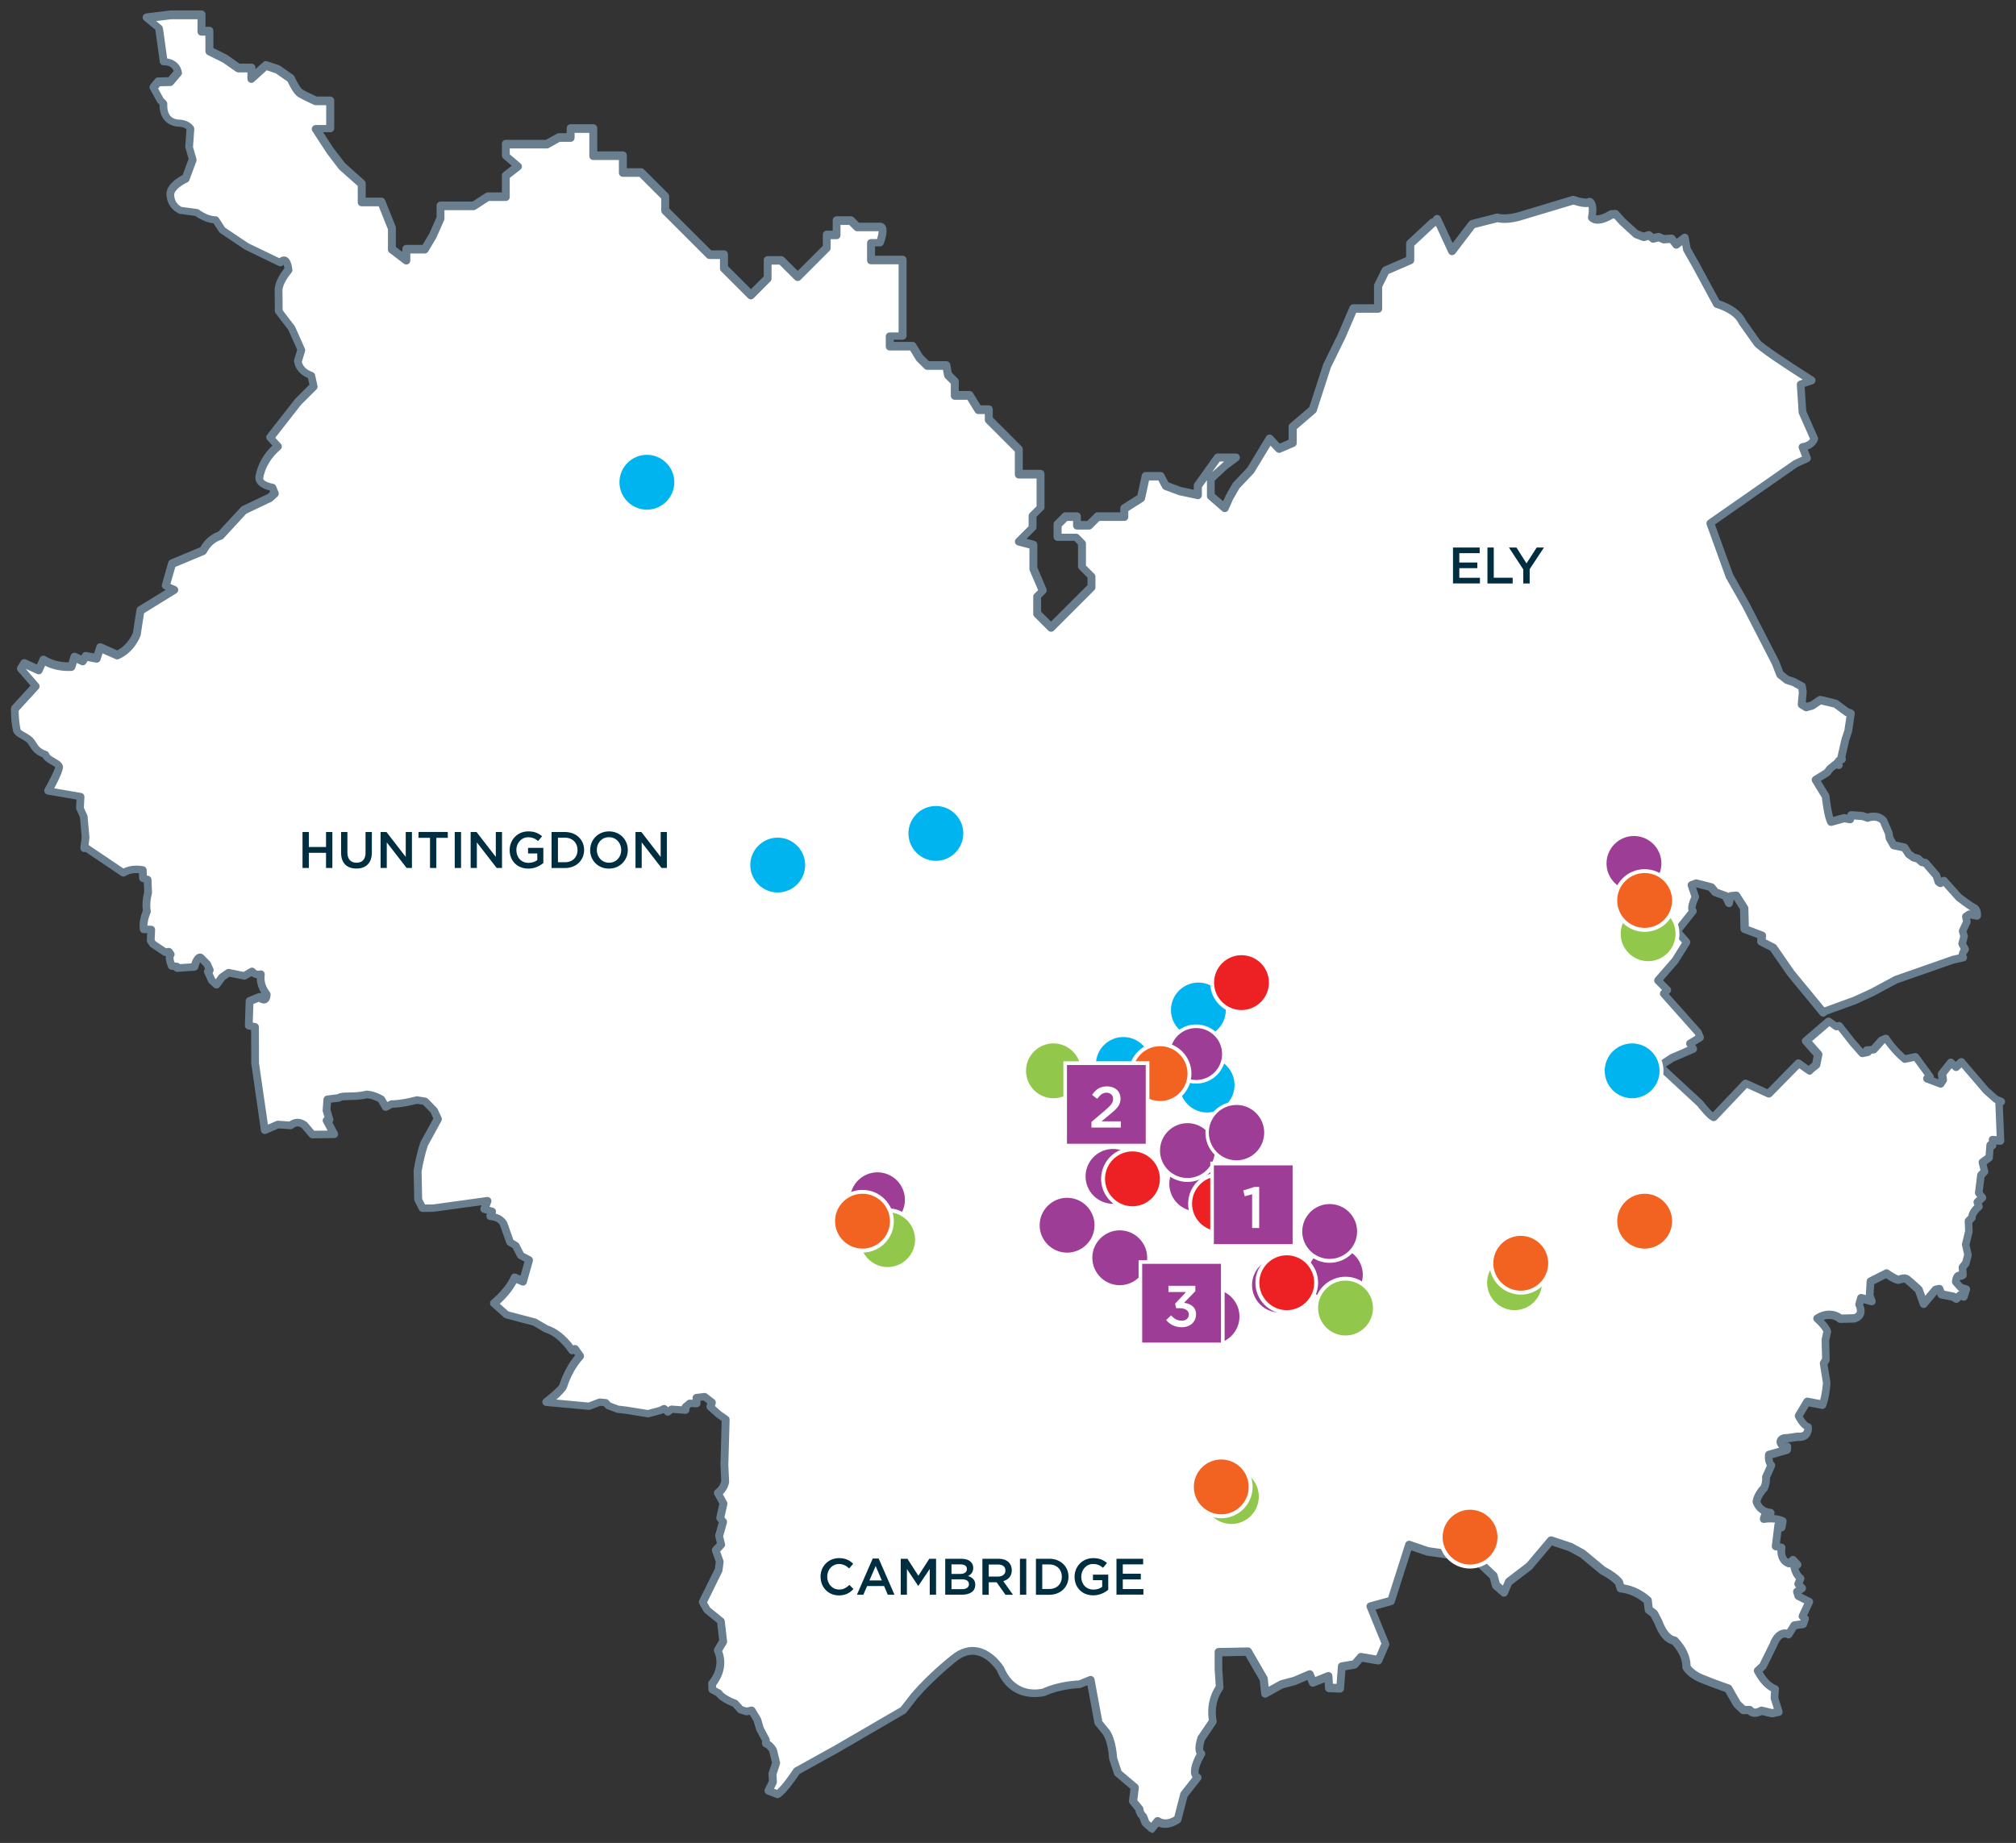 <?xml version="1.0" encoding="UTF-8"?>
<svg id="Layer_2" data-name="Layer 2" xmlns="http://www.w3.org/2000/svg" xmlns:xlink="http://www.w3.org/1999/xlink" viewBox="0 0 318.94 291.63">
  <rect x="0" y="0" width="318.94" height="291.63" fill="#333333" stroke="none"/>
  <defs>
    <style>
      .cls-1 {
        clip-path: url(#clippath);
      }

      .cls-2 {
        fill: none;
      }

      .cls-2, .cls-3, .cls-4, .cls-5, .cls-6, .cls-7, .cls-8, .cls-9, .cls-10 {
        stroke-width: 0px;
      }

      .cls-3 {
        fill: #002e41;
      }

      .cls-4 {
        fill: #f26322;
      }

      .cls-11 {
        clip-path: url(#clippath-1);
      }

      .cls-5 {
        fill: #697e8e;
      }

      .cls-6 {
        fill: #91c84c;
      }

      .cls-7 {
        fill: #9e3d96;
      }

      .cls-8 {
        fill: #00b5ef;
      }

      .cls-9 {
        fill: #fff;
      }

      .cls-10 {
        fill: #ed2124;
      }
    </style>
    <clipPath id="clippath">
      <rect class="cls-2" width="318.94" height="291.63"/>
    </clipPath>
    <clipPath id="clippath-1">
      <rect class="cls-2" width="318.94" height="291.63"/>
    </clipPath>
  </defs>
  <g id="Layer_1-2" data-name="Layer 1">
    <g>
      <g class="cls-1">
        <path class="cls-9" d="M25.35,15.8l-1.09-1.99.74-.9,1.93-.05,1.23-1.45c-.36-1.83-2.27-1.68-2.27-1.68l-.68-4.91-.08-.44-1.95-1.61,3.91-.48h4.78v2.59h1.25v3.12l2.49,1.25,2.08,1.45h2.08v1.66l2.28-2.08,1.87.62,2.08,1.46s.83,1.87,1.46,2.29c.62.41,2.49,1.25,2.49,1.25h2.29v4.39h-2.29l2.29,3.5,1.87,2.45,3.12,2.78v2.88h3.12l1.66,4.15v3.32l2.28,1.74v-1.74h2.91l1.25-2.08,1.25-2.82v-1.96h5.25l2.24-1.45h2.85v-3.32l1.93-1.5-1.93-1.65v-1.84h6.5l1.87-1.05h1.87v-1.41h3.58v4.3h4.68v2.65h2.88l2.7,2.7,1.12,1.12v2.18l1.55,1.55,5.46,5.46h2.28v2.13l4.26,4.26,1.33-1.32,1.32-1.32v-2.84h2.14l2.61,2.61,3.27-3.27,1.32-1.32v-2.03h1.56v-2.27h2.26l1.02,1.02h3.58c.93,0,0,2.49,0,2.49h-1.4v2.73h4.99v12.03h-2.02v1.6h3.58l1.12,1.84,1.22,1.22h3.02l.28,1.49,1.07,1.07v2.17h2.34l1.4,2.26h1.64v1.55l4.75,4.75v3.89h3.44v5.28l-1.27,1.27v1.9l-2.17,2.17,2.3.6v3.74l1.48,3.47-.89.89v2.74l2.2,2.2,1.9-1.9,2.54-2.54,1.96-1.96v-1.7l-1.51-1.51v-3.73l-.95-.95h-2.92v-2.01l1.26-1.26h1.81v1.37h1.9l1.37-1.37h4.21v-1.28l2.65-1.68.75-3.43h2.37l.79,1.51,2.19.83,2.89.62v-1.45l3.16-4.43h2.89l-1.8,1.36-2.19,2.02v2.65l2.19,1.9.79-1.74,1.02-1.76,2.31-2.45,1.19-1.98,1.82-2.99,1.45,1.55,2.18-.93v-2.5l3.18-2.72,2.27-6.99,2.29-4.66,1.88-4.36h3.89v-3.6l1.19-2.39,3.89-1.68v-2.58l3.54-3.3.43-.18.31-.4,2.33,5.03,3.22-4.22,3.99-1.02s1.37.49,4.06-.41l7.95-2.39s1.87.7,2.58.32c.78.33.32,2.39.32,2.39,0,0,.71,1.03,3.11-.45l.67-.05,1.05,1.17,2.18,1.99,1.21.45.83-.26.62.52.94-.23.75.34,1.28-.08.72.93,1.37-1.07.32,1.81,1.44,2.53,3.3,6.1c2.12.67,3.47,1.65,4.07,2.94l2.31,3.25c.51.82,8.64,5.96,8.64,5.96l-1.75.59.29,4.41,1.86,4.21s-.26,1.07-1.86,1.3l.72,1.81-1.83.84-13.47,9.4,3.03,8.36,2.6,4.57,4.71,9.17.7,1.81,1.08.86,1.08.36,1.31.72.13.9-.18,1.9.72.45.96-.27,1.26-.86,2.44.59,1.77,1.31.64.23-.41,2.76-.45,1.36-.64,2.8.08.36c-.58.12-.75.42-.49.92l-.4-.24-.97.78-.46.62-1.83,1.14,1.59,2.62s.3,3.01.85,4.04l2.07-.58.94.16.21-.64,1.82.14.76.27s1.45-.63,2.49.45l.86,1.99.13.77.64,1.13,1.72.36.67,1.04.77.54.68.18.62.54.59.14,1.72,1.99.32.99.32.21.57-.36,2.33,2.61s1.82,1.41,2.42,1.69c.6.27.5,1.24.5,1.24l-1.26-.24-.54.36.18.81-.69,1.48.24.82-.32,1.17.48.89s-.78.94-.29,1.29l-1.59.35-9.04,3.16-3.8,2.03-2.76,1.27-4.74,1.72-.21.23-5.17-6.28-2.79-4.03-1.86-.96.1-.97-2.73-1.02-.08-3.3-1.28-2.01-.86.09-.22,1.15-.54-1.14-1.64-.59-.69-.82-2.39-.61-.73.29.64,1.89s-.94,1.86-.37,2.23l-2.54,3.2,1.51,1.73-1.85,2.94-2.7,3.11,1.51,1.52-.61.57,5.45,6.12.34.79-1.63,1,.54.81-3.38,1.46-1.94,1.28,6.35,5.88s1.45,1.88,2.17,2.24l5.1-5.38,3.62,1.65,4.75-4.84s1.73,1.27,1.69,1.19c-.04-.08,1.07-.91,1.07-.91l.33-1.64-1.91-2.18,3.6-3.09,1.15.82.51-.12,2.09,2.66,1.5,1.71.88-.18-.08-.33,1-.07,1.32-1.48.69-.3s1.12,1.79,2.92,3.27l1.76-.36,2.31,3.16-.54.31,2.15.81.38-.61-.13-.99,1.43-1.8.75.77.91-.85,3.86,4.51,1.58,1.4.86.36-.37.28.24,5.92-1.29-.1.03.83h-.4s-.14,1.93-.14,1.93l-1.08.79.35,1.41-.58.61-.35,2.82.59.71-.83.77.29.63s-1.13.87-1.12,1.78l-.56.57.08,1.62-.51,2.09.37,1.6-.35,1.34-.53.65.08,1.17s-.13.19-.59.15c-.46-.04-.54.98-.54.98l.75.85.91.28-.38,1.18-.49-.26-.69.61-.48-.32-1.88-.38-.33-.85-.61.13-1.85,2.21-.8-2.22s-1.3-1.21-1.79-1.59c-.49-.38-1.01-.06-1.42,0-.41.06-1.9-.99-1.9-.99l-2.53,1.28-.13,2.2.35.9-1.72-.47-.3,1.04s.94,1.63-.74,2.16l-2.25.06s-1.51-1.4-3.67,0c0,0,1.32,1.12,1.61,2l-.3,1.42.08,3.07-.37.61.49,3.05s-.1,2.05-.65,3.47l-2.46-.47-1.35,2.26s.77,1.58,1.51,1.69c0,0,.26,1.79-1.66,1.59l-1.67.25c-1.55-.13-1.27,1.44.05,1.27l-.03.54-2.89.82s-.17,1.11.4,1.63l-.86,1.92s.12.87-.3,1.7c0,0-1.07,1.09-1.2,2.2,0,0,.42,1.56,2.25,1.7l-.11.44-.86.12-.13.47s1.61-.31,3.01.28l-.18,1-.54-.31-.41,3.36.94.13s-.43,1.95,1.12,2.56l.7-.6.7.76-.53.39s.16,1.14,1,1.81l-.38.9.64.63-.83.58.21.69,1.76.89-1.09,2.31.42.36-.3.87-1.4.19-.89,1.44s-1.48-.88-2.44,1.71l-1.64,3.32-.81.75c.86,1.57,1.78,2.51,2.76,2.85l-.1,1.47.68,2.16-1.04.23-1.72-.4c-.83.46-1.45.43-1.86-.11h-.97s-1.01-.94-1.01-.94l-1.4-2.45s-2.34-.79-4.21-1.57c-1.87-.78-2.39-1.84-2.39-1.84.02-1.4-.61-2.79-1.9-4.17-1.04-.17-1.89-1.15-2.55-2.94l-.7-1.34-.81-.62-.18-1.44c-1.27-1.14-2.7-1.79-4.27-1.96l-.29-.96c-.57-.65-1.42-1.26-2.55-1.85l-3.21-2.66-1.93-1.05-3.08-1.02-3.41,4.06-3.25,2.49-.72,1.66-1.29-1.13-.4-1.47-3.57-3.38c-1.12-.47-2.25-.48-3.41-.02l-3.44-.49-2.95-1.01-2.82,8.85-3.28.9,2.41,5.89-1.12,2.6-2.79-.48-.99,1.14-2.03.35-.25,3.43-1.76-.07-.11-1.84-2.44.97-.51-1.26-2.47,1.05-1.98.52-2.58,1.43-.24-2.29-2.5-4.32-4.66.09v2.67l.19,2.89c-1.07,1.56-1.43,3.35-1.08,5.38l-1.83,2.71s-.7,2.11.03,2.38c0,0-1.92,3.12-.59,3.77l-2.17,2.76-1,3.89c-1.21.8-2.28.9-3.2.32l-.93,1.18-.98-.89-.38-1s-.58-.53-.59-1.19l-1.01-1.24.27-2.2-2.66-2.26-.77-2.35s-.12-2.75-1.08-4.11l-1.23-1.49-1.26-6.8-1.72.7s-3.14.09-5.61,1.26c0,0-4.8,1.42-6.9-3.67,0,0-3.09-5.08-7.31-1.74,0,0-3.45,2.69-6.27,5.94l-1.8,2.32-10.57,6.15-6.28,3.48s-1.85,2.86-3.01,3.67l-1.45-.55.7-1.41-.07-1.25.58-1.76-.49-2s-.5-.92-1.12-1.04v-.57s-.94-1.76-.94-1.76l-.42-1.42-.91-1.51-.8.18-.96-.31-.89-.99s-1.97-.7-2.57-1.63l-1-.54-.03-.95s2.19-2.39.89-5.25l.86-1.44-.37-3.21-2.17-1.76-.7-1.22,2.52-5.11.18-1.33-.64-1.79.86-.94-.33-1.34.64-2.26-.46-.56.53-2.33-.89-1.63c1.03-.75,1.17-1.84,1.17-1.84l-.12-2.67.2-7.17-1.16-.82-1.26-1.13.24-.74-1.15-.89-1.29.14.02.98-1.07-.07-.69.56v.54l-2.22-.16-.59.45-.59-.54-.54.27-2.01.54-3.38-.55-1.42-.17-1.48-.56-.43-.47-.93-.09-1.7.65-6.77-.62s2.39-1.82,2.66-2.53c.63-1.92,1.53-3.53,2.69-4.83l-.81-1.13-.43.3c-1.24-1.8-2.62-2.96-4.16-3.46l-1.8-1.05-4.42-1.17-2-1.78c1.58-1.36,2.67-2.72,3.27-4.09l1.34.58.96-3.4-1.31-.68-.81-1.58-.88-.53-1.04-2.94c-.39-.68-1.08-1.06-2.09-1.15l.27-.8-1.23-.32.49-1.36-8.62,1.18h-1.64s-.69-1.35-.69-1.35l-.1-4.52c.28-1.63.62-3.06,1.04-4.29l2.17-3.96-.62-1.33-1.4-1.44-1.28-.21c-2.76.71-4,.63-4,.63l-.94.49-.72-1.25c-.73-.43-1.48-.68-2.23-.76-2.17.53-3.91.07-4.46.55l-1.82.22-.13,1.71.46,1.56-.45.04,1.2,2.21-3.45.04-1.27-1.49c-.75-.55-1.47-.53-2.18.05l-2.01-.14-2.07.9-1.06-7.24-.47-3.38v-5.73s-1.01-.18-1.01-.18l.13-3.89,1.58-.63c.7.59,1.08.44,1.13-.45-.77-.98-1.08-2.04-.93-3.18-.59.14-1.06,0-1.39-.43l-1.23.7-2.49-.5-1.02.7-.89,1.21-.74-.65-.64-1.4.3-.28-.41-.93-1.05-1.07c-.36-.04-.68.46-.97,1.52l-2.73.18-.03-.25-.83-.08c-.62-1.53-.16-1.87-.16-1.87l-.29-.41-.56.11-1.98-1.32-.33-.49.08-1.8h-1.2c-.11-.89.06-1.85.51-2.88-.15-.88-.09-1.87.19-2.97l-.08-2.06-.73-.18-.03-1.34c-1.25-.21-2.27-.05-3.06.48l-5.8-3.91-.38.03.21-1.77-.29-3.27-.61-1.33.09-1.83-5.13-.88s1.78-3.13,1.75-3.81c-.12-.71-1.89-.99-2.18-1.95-2.02-.7-1.71-1.75-2.73-2.49-.77-.57-1.48-.71-1.78-1.29-.37-1.73-.32-3.46-.32-3.46l3.3-3.6-2.34-2.71.53-.86,2.31,1.04.72-1.6c1.28.78,2.76,1.14,4.45,1.06l.46-1.52,1.32.62.46-.74,1.75.32.54-1.71,2.7,1.19c2.3-1.02,3.09-3.32,3.09-3.32l.57-3.75,5.36-3.3-1.36-.59,1.01-3.5,4.91-2.05c.63-1.22,1.56-2.03,2.76-2.42l3.7-4.01,4.12-1.96.78-.71-.38-.94s-2.22-.33-2.07-1.62c.35-1.88,1.33-3.51,2.94-4.89l-1.24-1.35,4.5-5.75,2.39-2.37-.38-1.72c-1.23-.43-1.94-1.18-2.12-2.24l.54-1.81-1.53-3.43-2.04-2.67-.03-3.41c.06-1.43,1.57-3.15,1.57-3.15-.21-1.54-.64-1.92-1.31-1.12l-5.39-2.61-3.79-2.55-1.05-1.61c-1.48.01-3-1.16-3-1.16l-2.58-.35c-1.04-.51-1.57-1.38-1.6-2.62.11-1.4,2.44-2.44,2.44-2.44l1.11-2.99-.57-1.98.21-2.93c-.38-.57-1.11-.87-2.19-.87-1.46-.29-2.16-1.33-2.09-3.12l-.49-.48Z"/>
        <path class="cls-5" d="M182.2,289.96c-.15,0-.3-.06-.42-.16l-.98-.89c-.07-.07-.13-.15-.17-.24l-.34-.88c-.2-.21-.57-.68-.66-1.29l-.88-1.09c-.11-.13-.16-.3-.14-.47l.23-1.87-2.4-2.04c-.09-.08-.15-.17-.19-.28l-.77-2.35c-.02-.05-.03-.11-.03-.17-.03-.71-.27-2.78-.97-3.78l-1.2-1.46c-.07-.08-.11-.18-.13-.28l-1.12-6.04-1.01.41c-.07.03-.14.04-.22.05-.03,0-3.04.1-5.36,1.2-.14.05-5.46,1.55-7.75-3.99h0s-1.34-2.1-3.29-2.44c-1-.18-2.03.14-3.05.95-.04.03-3.44,2.7-6.18,5.86l-1.78,2.29c-.05.06-.11.12-.18.16l-10.57,6.15-6.16,3.41c-.41.63-1.98,2.94-3.1,3.71-.17.12-.38.14-.58.07l-1.45-.55c-.17-.06-.3-.19-.36-.36s-.06-.35.02-.51l.63-1.26-.06-1.08c0-.08,0-.15.03-.23l.52-1.59-.43-1.74c-.18-.3-.48-.63-.65-.67-.29-.06-.5-.31-.5-.6v-.42s-.87-1.63-.87-1.63c-.02-.04-.04-.08-.05-.12l-.39-1.35-.63-1.05-.35.08c-.11.02-.23.02-.33-.01l-.96-.31c-.1-.03-.2-.09-.27-.18l-.79-.88c-.5-.19-1.96-.81-2.63-1.68l-.88-.47c-.2-.11-.32-.31-.33-.53l-.03-.95c0-.16.05-.32.16-.45.08-.08,1.89-2.13.79-4.57-.08-.19-.07-.4.03-.58l.75-1.26-.31-2.74-1.97-1.6c-.06-.05-.11-.11-.15-.17l-.7-1.22c-.1-.18-.11-.4-.02-.59l2.48-5.01.14-1.07-.59-1.65c-.08-.22-.03-.46.13-.63l.63-.69-.25-1.02c-.03-.11-.02-.22,0-.32l.55-1.94-.25-.3c-.12-.15-.17-.35-.13-.54l.47-2.1-.78-1.43c-.15-.28-.07-.62.18-.81.69-.5.87-1.19.9-1.37l-.12-2.6.19-6.89-.88-.63-1.32-1.18c-.18-.17-.25-.42-.18-.66l.1-.32-.6-.46-.47.05v.41c0,.18-.06.34-.19.46-.13.12-.3.18-.47.17l-.82-.06-.26.22v.24c0,.17-.07.34-.2.46-.13.12-.29.18-.47.17l-1.98-.15-.4.31c-.24.18-.58.17-.8-.04l-.27-.25-.15.08s-.08.04-.12.05l-2.01.54c-.09.02-.18.03-.26.01l-3.38-.55-1.39-.16c-.05,0-.1-.02-.15-.04l-1.48-.56c-.09-.03-.18-.09-.24-.17l-.27-.29-.54-.05-1.56.6c-.09.03-.19.05-.28.04l-6.77-.62c-.26-.02-.47-.2-.54-.45s.02-.51.22-.67c1.07-.82,2.32-1.92,2.46-2.26.58-1.78,1.42-3.35,2.48-4.63l-.17-.23c-.12.06-.26.08-.39.06-.16-.03-.31-.12-.4-.26-1.15-1.68-2.44-2.76-3.84-3.22-.04-.01-.08-.03-.12-.05l-1.73-1.01-4.34-1.15c-.09-.02-.18-.07-.26-.14l-2-1.78c-.14-.12-.21-.29-.21-.47s.08-.35.22-.47c1.5-1.29,2.55-2.59,3.11-3.86.14-.31.5-.46.82-.32l.68.29.62-2.22-.86-.45c-.11-.06-.21-.15-.27-.27l-.73-1.42-.73-.44c-.12-.08-.22-.19-.27-.33l-1.02-2.88c-.29-.47-.8-.73-1.57-.79-.19-.02-.37-.12-.47-.28-.11-.16-.13-.36-.07-.54l.06-.17-.58-.15c-.17-.04-.31-.16-.4-.32-.08-.16-.09-.34-.03-.5l.14-.38-7.6,1.04-1.72.02c-.2.02-.46-.13-.56-.34l-.69-1.37c-.04-.08-.06-.18-.07-.27l-.09-4.52s0-.08,0-.12c.28-1.66.64-3.14,1.06-4.39.01-.04.03-.07.04-.1l2.02-3.68-.44-.95-1.19-1.22-.94-.15c-2.17.55-3.43.62-3.88.62l-.8.42c-.3.16-.67.05-.83-.24l-.63-1.1c-.57-.31-1.16-.51-1.74-.58-1.12.26-2.14.27-2.9.29-.45,0-1.06.02-1.2.11-.09.08-.2.13-.33.14l-1.31.16-.08,1.08.43,1.45c.05.18.02.37-.08.53-.02.02-.03.05-.05.07l.83,1.54c.1.19.1.43-.01.62-.11.19-.31.31-.53.31l-3.45.04c-.18.02-.36-.08-.48-.22l-1.22-1.43c-.49-.34-.89-.31-1.36.07-.12.1-.28.15-.44.14l-1.86-.13-1.93.84c-.18.08-.38.07-.55-.03-.17-.1-.29-.26-.31-.46l-1.53-10.63-.02-5.29-.48-.09c-.31-.06-.52-.33-.51-.64l.13-3.89c0-.25.16-.47.39-.56l1.58-.63c.17-.07.37-.06.53.03-.48-.76-.73-1.57-.75-2.42-.3-.04-.58-.15-.82-.32l-.82.47c-.13.08-.29.1-.44.07l-2.23-.45-.72.49-.83,1.12c-.1.14-.26.23-.44.25-.18.02-.35-.04-.48-.16l-.73-.65c-.06-.06-.12-.13-.15-.21l-.64-1.4c-.11-.23-.06-.51.12-.69l-.19-.42-.59-.6c-.08.16-.19.43-.3.86-.07.26-.3.44-.56.46l-2.73.18c-.23.02-.46-.1-.57-.29l-.39-.04c-.23-.02-.43-.17-.52-.39-.33-.81-.4-1.38-.36-1.78-.14.01-.29-.02-.41-.1l-1.98-1.33c-.07-.04-.12-.1-.17-.17l-.33-.49c-.08-.11-.11-.24-.11-.38l.05-1.15h-.54c-.31,0-.58-.24-.62-.55-.12-.94.05-1.96.48-3.03-.12-.9-.05-1.89.21-2.96l-.06-1.5-.27-.07c-.28-.07-.47-.31-.48-.59l-.02-.8c-.86-.06-1.56.08-2.1.44-.21.14-.49.14-.7,0l-5.62-3.79h-.17c-.19.03-.37-.05-.5-.18-.13-.13-.19-.32-.17-.51l.2-1.71-.27-3.1-.56-1.23c-.04-.09-.06-.19-.06-.29l.07-1.28-4.58-.79c-.2-.03-.37-.17-.46-.35-.09-.18-.08-.4.02-.58.73-1.29,1.53-2.89,1.66-3.4-.11-.11-.41-.28-.61-.39-.49-.28-1.09-.61-1.4-1.17-1.27-.51-1.69-1.19-2.02-1.74-.18-.3-.33-.54-.61-.74-.27-.2-.52-.33-.75-.46-.46-.25-.93-.51-1.22-1.04-.03-.05-.05-.11-.06-.16-.39-1.78-.34-3.54-.33-3.62,0-.15.06-.29.16-.4l2.92-3.19-1.98-2.29c-.18-.21-.2-.5-.06-.74l.53-.86c.16-.27.5-.37.79-.24l1.74.79.46-1.03c.07-.16.21-.29.39-.34.17-.05.36-.03.51.06,1.05.65,2.28.97,3.65.97l.33-1.08c.05-.17.18-.32.34-.39.17-.07.36-.07.52,0l.82.39.17-.27c.14-.22.39-.33.64-.28l1.21.22.38-1.18c.05-.17.18-.31.34-.38.16-.07.35-.07.51,0l2.43,1.08c1.67-.86,2.37-2.5,2.49-2.79l.57-3.69c.03-.18.13-.34.29-.44l4.34-2.67-.26-.11c-.29-.12-.44-.44-.35-.75l1-3.5c.05-.18.19-.33.36-.41l4.71-1.96c.68-1.2,1.64-2.03,2.85-2.47l3.59-3.89c.05-.06.12-.11.19-.14l4.03-1.92.39-.35-.09-.22c-1.04-.24-2.39-.91-2.24-2.24.34-1.86,1.24-3.48,2.68-4.86l-.81-.89c-.21-.23-.22-.57-.03-.81l4.5-5.75,2.2-2.18-.23-1.05c-1.56-.66-2.06-1.76-2.2-2.6-.02-.1-.01-.19.02-.29l.48-1.59-1.41-3.15-2-2.61c-.08-.11-.13-.24-.13-.38l-.03-3.41c.06-1.35,1.09-2.78,1.54-3.34-.05-.27-.09-.45-.13-.57,0,.01-.02.02-.03.03-.18.22-.5.29-.75.16l-5.39-2.61-3.87-2.6c-.07-.05-.13-.11-.17-.18l-.88-1.35c-1.29-.12-2.48-.89-2.89-1.17l-2.42-.33c-.07,0-.13-.03-.19-.06-1.24-.61-1.91-1.71-1.95-3.16.12-1.52,1.88-2.56,2.57-2.91l.95-2.56-.51-1.78c-.02-.07-.03-.14-.02-.22l.19-2.68c-.29-.29-.81-.44-1.55-.44-.04,0-.08,0-.12-.01-1.19-.24-2.58-1.04-2.6-3.48l-.3-.3s-.08-.09-.11-.15l-1.09-1.99c-.12-.22-.1-.5.06-.7l.74-.91c.12-.14.29-.23.47-.23l1.65-.04.83-.98c-.36-.95-1.4-.91-1.53-.9-.33.02-.62-.21-.67-.54l-.71-5.1-1.78-1.46c-.19-.16-.27-.42-.2-.66.07-.24.28-.42.53-.45l3.91-.48h4.85c.35,0,.63.28.63.62v1.97h.62c.35,0,.63.28.63.63v2.73l2.15,1.08,1.99,1.39h1.88c.35,0,.63.28.63.63v.25l1.24-1.12c.17-.15.4-.21.62-.13l1.87.62c.06.02.11.05.16.08l2.08,1.46c.09.07.17.15.21.26.37.82.95,1.83,1.23,2.02.44.29,1.7.88,2.28,1.14h2.15c.35,0,.63.28.63.63v4.39c0,.35-.28.63-.63.63h-1.13l1.65,2.53,1.81,2.36,3.07,2.74c.13.12.21.29.21.47v2.25h2.49c.26,0,.49.16.58.39l1.66,4.16c.03.07.04.15.04.23v3.01l1.03.79v-.48c0-.35.28-.63.63-.63h2.56l1.06-1.77,1.16-2.62v-1.83c0-.35.28-.63.63-.63h5.06l2.08-1.35c.1-.07.22-.1.34-.1h2.22v-2.7c0-.19.09-.38.24-.49l1.33-1.03-1.35-1.15c-.14-.12-.22-.29-.22-.48v-1.84c0-.35.28-.63.63-.63h6.34l1.73-.97c.09-.05.2-.08.31-.08h1.24v-.79c0-.35.28-.63.63-.63h3.58c.35,0,.63.28.63.63v3.67h4.05c.35,0,.63.28.63.63v2.03h2.26c.17,0,.33.07.44.18l3.82,3.82c.12.12.18.28.18.44v1.92l6.65,6.64h2.02c.35,0,.63.28.63.63v1.87l3.64,3.64,2.02-2.02v-2.58c0-.35.28-.63.63-.63h2.14c.17,0,.33.07.44.18l2.17,2.16,3.97-3.97v-1.77c0-.35.28-.63.63-.63h.93v-1.64c0-.35.28-.63.63-.63h2.26c.17,0,.33.07.44.18l.83.83h3.32c.34,0,.63.15.82.42.49.7.06,2.13-.23,2.92-.09.24-.33.41-.59.41h-.78v1.48h4.36c.35,0,.63.28.63.63v12.03c0,.35-.28.63-.63.63h-1.4v.34h2.96c.22,0,.42.11.54.3l1.08,1.78.98.98h2.76c.3,0,.56.22.62.51l.24,1.3.93.93c.12.12.18.28.18.44v1.54h1.71c.22,0,.42.11.53.3l1.21,1.96h1.29c.35,0,.63.28.63.63v1.3l4.57,4.57c.12.12.18.28.18.44v3.27h2.81c.35,0,.63.28.63.63v5.28c0,.17-.07.33-.18.44l-1.08,1.08v1.64c0,.17-.07.33-.18.44l-1.4,1.4,1.24.33c.28.07.47.32.47.61v3.61l1.43,3.36c.1.24.05.51-.13.69l-.71.71v2.22l1.57,1.57,5.77-5.77v-1.19l-1.32-1.32c-.12-.12-.18-.28-.18-.44v-3.47l-.58-.58h-2.66c-.35,0-.63-.28-.63-.63v-2.01c0-.17.07-.33.18-.44l1.26-1.26c.12-.12.28-.18.44-.18h1.81c.35,0,.63.28.63.63v.74h1.02l1.19-1.19c.12-.12.28-.18.44-.18h3.58v-.65c0-.21.11-.41.29-.53l2.43-1.54.69-3.17c.06-.29.32-.49.61-.49h2.37c.23,0,.45.13.55.33l.68,1.3,1.97.74,2.04.44v-.68c0-.13.04-.26.12-.36l3.16-4.43c.12-.17.31-.26.51-.26h2.89c.27,0,.51.17.59.43.09.26,0,.54-.22.7l-1.8,1.36-1.94,1.8v2.09l1.34,1.16.44-.98,1.04-1.82s.05-.08.09-.12l2.26-2.4,2.98-4.92c.1-.17.28-.28.47-.3.2-.02.39.05.52.19l1.15,1.23,1.4-.59v-2.08c0-.18.08-.36.22-.48l3.05-2.61,2.22-6.83,2.32-4.74,1.86-4.33c.1-.23.33-.38.58-.38h3.27v-2.97c0-.1.02-.19.07-.28l1.19-2.39c.07-.13.18-.24.31-.3l3.51-1.52v-2.16c0-.17.07-.34.2-.46l3.54-3.3c.05-.05.12-.09.18-.12l.28-.12.2-.27c.13-.17.35-.27.57-.24.22.02.41.16.5.36l1.89,4.08,2.59-3.4c.09-.11.21-.19.34-.23l3.99-1.02c.12-.03.25-.02.36.02,0,0,1.25.39,3.65-.41l7.96-2.4c.13-.04.27-.03.4.01.84.31,1.83.48,2.07.35.17-.09.36-.1.54-.02.97.41.9,1.86.77,2.69.3.06.97,0,2.09-.69.09-.05.18-.08.28-.09l.67-.05c.19-.01.38.06.51.21l1.05,1.17,2.05,1.86.9.34.62-.2c.2-.06.43-.02.59.11l.38.31.63-.15c.14-.03.28-.02.41.04l.61.28,1.12-.07c.21-.01.41.08.54.24l.33.43.88-.68c.17-.13.4-.17.61-.09.21.08.35.26.39.48l.3,1.7,1.38,2.44,3.19,5.89c2.12.71,3.52,1.77,4.18,3.14l2.28,3.21c.41.54,4.62,3.37,8.46,5.79.2.13.32.36.29.6-.03.24-.19.44-.42.52l-1.3.44.25,3.82,1.82,4.11c.06.13.07.27.04.4-.01.05-.28,1.11-1.62,1.59l.45,1.14c.12.31-.02.66-.32.8l-1.78.82-13.03,9.09,2.85,7.86,2.57,4.53,4.72,9.19.66,1.71.86.69.98.32s.07.03.11.05l1.31.72c.17.1.29.27.32.46l.13.9s0,.1,0,.15l-.14,1.52.16.1.59-.17,1.17-.8c.15-.1.33-.13.5-.09l2.44.59c.08.02.16.06.23.11l1.69,1.26.55.2c.28.1.45.39.41.68l-.41,2.76s-.01.07-.02.1l-.45,1.36-.59,2.61.05.22c.04.16,0,.34-.09.48-.09.14-.24.24-.4.27-.02,0-.04,0-.06.01,0,0,0,0,0,0,.13.25.08.55-.13.75-.2.19-.51.22-.75.08l-.03-.02-.57.45-.42.56c-.05.06-.1.12-.17.16l-1.31.81,1.27,2.09c.05.08.08.17.09.26.07.68.29,2.38.59,3.35l1.53-.43c.09-.02.18-.03.27-.01l.41.07.04-.12c.09-.27.35-.45.64-.43l1.82.14c.06,0,.11.02.16.04l.56.2c.55-.17,1.89-.41,2.94.68.05.05.09.12.12.18l.86,1.99s.04.1.04.15l.11.66.44.79,1.44.3c.16.03.31.13.4.27l.6.94.57.41.58.15c.09.02.18.07.25.13l.5.44.44.1c.13.03.25.1.33.2l1.72,1.99c.06.06.1.14.12.22l.18.57.1-.06c.26-.16.6-.11.8.11l2.29,2.56c.69.53,1.87,1.4,2.25,1.58.98.45.88,1.73.86,1.88-.02.17-.11.33-.25.44-.14.11-.32.15-.49.11l-.98-.18.08.37c.03.13.01.27-.04.4l-.59,1.27.18.6c.03.11.03.23,0,.34l-.25.93.36.68c.12.22.09.5-.07.69-.12.15-.24.36-.29.49.12.14.17.33.13.52-.05.24-.24.44-.48.49l-1.59.35-8.97,3.14-3.71,1.99-2.79,1.28-4.64,1.69-.1.11c-.12.13-.3.19-.48.2-.18,0-.35-.09-.47-.23l-5.17-6.28-2.73-3.94-1.73-.88c-.23-.12-.36-.36-.34-.62l.05-.49-2.28-.85c-.24-.09-.4-.32-.41-.57l-.07-3.13-.98-1.54h-.01s-.13.69-.13.69c-.05.27-.27.47-.54.5-.27.03-.53-.11-.65-.35l-.43-.91-1.4-.5c-.1-.04-.2-.1-.27-.19l-.56-.67-1.99-.51.45,1.32c.05.16.04.33-.03.48-.28.56-.5,1.25-.49,1.51.09.09.16.21.18.34.03.17-.02.35-.13.49l-2.21,2.79,1.17,1.34c.18.21.21.51.06.75l-1.85,2.95-2.37,2.74,1.1,1.11c.12.12.19.28.18.45,0,.17-.07.33-.2.45l-.16.15,5.05,5.67c.04.05.08.11.11.17l.34.79c.12.29.02.62-.25.78l-1.07.66.18.27c.1.15.13.35.08.53-.05.18-.18.32-.35.4l-3.33,1.44-1.23.81,5.76,5.33s.05.05.07.08c.44.57,1.12,1.37,1.59,1.8l4.73-4.98c.18-.19.47-.25.71-.14l3.22,1.46,4.44-4.53c.22-.22.57-.25.82-.07.43.32.91.66,1.23.89.16-.14.36-.29.59-.46l.22-1.1-1.71-1.94c-.11-.13-.17-.29-.15-.46s.09-.32.22-.43l3.6-3.09c.22-.19.54-.2.77-.03l.91.66.23-.06c.24-.06.49.03.64.22l2.09,2.66,1.21,1.38c.02-.06.05-.11.09-.17.11-.15.28-.24.46-.25l.75-.05,1.15-1.29c.06-.07.13-.12.21-.15l.69-.3c.28-.12.62-.02.79.24.01.02,1,1.58,2.56,2.93l1.46-.3c.24-.05.49.05.63.24l2.31,3.17c.1.13.14.29.12.45l.72.27-.1-.76c-.02-.17.03-.34.13-.47l1.43-1.8c.11-.14.28-.23.46-.24.18-.01.35.06.48.19l.32.33.46-.43c.12-.12.29-.18.46-.17.17,0,.33.09.44.22l3.86,4.51,1.44,1.27.77.32c.21.09.35.28.38.5s-.06.44-.24.58l-.11.08.23,5.59c0,.18-.06.35-.19.48-.13.12-.31.19-.48.17l-.59-.05v.13c.01.17-.05.33-.17.46-.07.08-.17.13-.27.17l-.1,1.38c-.01.18-.11.35-.26.46l-.74.54.25,1c.05.21,0,.43-.15.58l-.43.46-.29,2.34.42.5c.21.26.19.63-.06.86l-.5.46.1.21c.12.26.04.58-.18.75-.29.23-.88.84-.88,1.29,0,.17-.06.32-.18.44l-.36.38.06,1.34c0,.06,0,.12-.02.18l-.48,1.95.34,1.46c.02.1.02.2,0,.3l-.35,1.34c-.02.09-.06.17-.12.24l-.37.46.06.93c.01.15-.03.29-.12.41-.07.1-.34.4-.93.41-.02.04-.03.1-.04.16l.44.5.74.23c.16.05.29.16.37.31.08.15.09.32.04.48l-.38,1.18c-.06.18-.19.32-.36.39-.17.07-.37.06-.53-.03l-.11-.06-.36.32c-.21.19-.53.21-.76.05l-.38-.25-1.76-.35c-.21-.04-.38-.19-.46-.38l-.11-.27-1.62,1.94c-.14.17-.37.26-.59.21-.22-.04-.4-.19-.48-.41l-.74-2.08c-.32-.3-1.25-1.15-1.64-1.45-.1-.08-.19-.07-.54.03-.14.04-.27.08-.4.1-.16.02-.6.09-2.04-.88l-1.88.95-.1,1.7.3.77c.09.22.04.47-.12.65-.16.18-.4.25-.63.19l-1.13-.31-.06.22c.15.36.35,1.04.1,1.69-.14.37-.49.86-1.31,1.12-.06.02-.11.03-.17.03l-2.25.06c-.16.01-.32-.06-.44-.17-.1-.09-.91-.76-2.17-.31.43.45.94,1.06,1.13,1.64.04.11.04.22.02.33l-.29,1.35.08,3c0,.12-.03.24-.09.34l-.25.41.46,2.83s0,.09,0,.13c0,.09-.12,2.17-.69,3.66-.11.28-.41.45-.7.39l-2.03-.39-.95,1.58c.31.53.7,1.01.89,1.05.26.06.49.27.53.53.02.11.13,1.08-.51,1.75-.28.3-.81.62-1.75.55l-1.59.24s-.1,0-.15,0c-.13-.01-.22,0-.28,0,.06.02.16.04.3.02.18-.02.37.04.51.16.14.13.21.31.2.5l-.03.54c-.02.27-.2.49-.46.57l-2.45.69c.01.27.08.56.22.69.2.18.26.47.15.72l-.79,1.77c.02.35,0,1.12-.38,1.87-.03.06-.07.11-.11.15-.24.25-.86,1.01-1,1.7.12.29.53,1.05,1.65,1.13.19.01.35.11.46.26s.14.34.1.52l-.05.19c.5.05,1.06.16,1.6.39.27.11.42.4.37.69l-.18,1c-.04.2-.17.37-.35.46-.09.04-.19.07-.29.06l-.23,1.89.33.05c.17.02.33.12.43.26s.14.32.1.49c-.01.05-.23,1.14.43,1.66l.37-.32c.26-.22.64-.2.87.05l.7.76c.12.13.18.31.16.48-.02.18-.11.34-.25.44l-.19.14c.1.31.3.76.68,1.06.22.17.3.47.19.73l-.22.51.34.34c.13.13.2.31.18.5s-.11.35-.27.46l-.46.32,1.52.76c.3.15.43.52.28.83l-.88,1.88.06.05c.19.17.26.44.18.68l-.3.87c-.08.22-.27.38-.51.41l-1.11.15-.74,1.19c-.18.29-.56.38-.85.21h0s-.23-.12-.51-.01c-.38.14-.74.64-1.02,1.4l-1.67,3.38c-.03.07-.08.13-.14.18l-.45.41c.7,1.17,1.43,1.88,2.17,2.14.27.09.44.35.42.63l-.09,1.36.65,2.04c.05.17.03.35-.05.5s-.24.26-.41.3l-1.04.23c-.09.02-.19.02-.28,0l-1.5-.35c-1.1.54-1.81.23-2.22-.14h-.7c-.19-.03-.32-.05-.44-.17l-1-.95s-.08-.09-.11-.14l-1.29-2.25c-.63-.22-2.49-.87-4.02-1.51-2.03-.84-2.65-2.01-2.72-2.14-.04-.09-.07-.19-.06-.28.02-1.18-.52-2.39-1.6-3.59-1.17-.3-2.11-1.41-2.81-3.3l-.6-1.14-.7-.53c-.13-.1-.22-.25-.24-.42l-.15-1.2c-1.12-.95-2.38-1.5-3.75-1.65-.25-.03-.46-.2-.53-.44l-.25-.82c-.52-.55-1.28-1.09-2.28-1.61-.04-.02-.08-.05-.11-.07l-3.16-2.62-1.83-.99-2.62-.87-3.14,3.73s-.06.07-.1.09l-3.12,2.39-.65,1.51c-.08.18-.24.32-.44.36-.2.05-.4,0-.55-.14l-1.29-1.13c-.09-.08-.16-.19-.19-.31l-.35-1.3-3.36-3.18c-.94-.37-1.86-.36-2.84.03-.1.04-.21.05-.32.04l-3.44-.49s-.08-.01-.11-.03l-2.35-.8-2.63,8.24c-.06.2-.23.36-.43.41l-2.6.72,2.14,5.24c.06.16.06.33,0,.48l-1.12,2.59c-.11.27-.4.42-.68.37l-2.44-.42-.75.87c-.09.11-.22.18-.37.21l-1.54.27-.22,2.95c-.03.34-.33.6-.65.58l-1.76-.07c-.32-.01-.58-.27-.6-.59l-.06-.97-1.64.65c-.32.12-.68-.03-.81-.35l-.27-.67-1.89.8-1.99.53-2.52,1.39c-.18.1-.41.11-.59,0-.19-.1-.31-.28-.33-.49l-.23-2.16-2.25-3.89-3.67.07v2.05l.19,2.85c0,.14-.03.28-.11.4-.99,1.43-1.31,3.04-.98,4.92.03.16,0,.32-.1.46l-1.78,2.64c-.19.61-.29,1.31-.23,1.56.13.07.23.19.28.34.06.18.04.37-.06.53-.48.78-1.11,2.19-.94,2.75.02.08.05.1.09.12.17.08.3.24.34.42s0,.38-.12.53l-2.09,2.66-.97,3.76c-.04.15-.13.28-.26.37-1.44.95-2.57.9-3.37.59l-.61.78c-.11.14-.27.22-.44.24-.02,0-.04,0-.05,0ZM181.75,288.09l.37.34.52-.66c.2-.25.56-.31.83-.14.66.42,1.42.36,2.32-.19l.94-3.65c.02-.08.06-.16.11-.23l1.82-2.31c-.08-.12-.14-.25-.18-.39-.3-1.04.41-2.56.83-3.34-.4-.75-.05-2.04.15-2.67.02-.05.04-.11.08-.15l1.7-2.5c-.29-2.01.08-3.82,1.1-5.4l-.18-2.68v-2.71c0-.34.27-.62.61-.63l4.66-.09c.24,0,.44.12.55.31l2.5,4.32c.04.08.07.16.08.25l.14,1.35,1.76-.97s.09-.04.14-.06l1.98-.52,2.39-1.02c.15-.07.33-.07.48,0,.16.06.28.19.34.34l.28.68,1.86-.74c.19-.07.4-.05.57.05.17.11.28.29.29.49l.08,1.27.58.02.21-2.83c.02-.29.23-.52.52-.57l1.81-.31.84-.97c.14-.17.36-.25.58-.21l2.31.4.82-1.9-2.31-5.65c-.07-.17-.06-.35.02-.51.08-.16.22-.28.4-.33l2.96-.81,2.72-8.53c.05-.16.16-.29.32-.37.15-.08.33-.09.48-.03l2.89.99,3.23.46c1.26-.46,2.51-.43,3.73.09.07.03.13.07.19.12l3.57,3.38c.08.08.14.18.17.29l.35,1.29.5.44.38-.87c.04-.1.11-.18.19-.25l3.2-2.45,3.37-4c.17-.2.43-.27.68-.19l3.08,1.03s.07.03.1.04l1.93,1.05s.07.04.1.07l3.15,2.62c1.17.61,2.06,1.27,2.67,1.96.06.07.1.15.13.23l.17.57c1.54.25,2.95.94,4.21,2.06.11.1.19.24.2.39l.14,1.18.6.46c.07.06.13.13.18.21l.7,1.34c.61,1.63,1.3,2.48,2.1,2.62.14.02.26.09.36.19,1.34,1.44,2.03,2.93,2.06,4.42.17.25.73.91,2.01,1.44,1.83.76,4.15,1.55,4.17,1.56.14.05.27.15.34.28l1.36,2.37.75.71h.72c.19,0,.38.08.5.24.1.12.3.38,1.06-.05.14-.08.3-.1.45-.06l1.58.37.23-.05-.48-1.5c-.02-.07-.03-.15-.03-.23l.07-1.03c-.96-.49-1.84-1.46-2.65-2.95-.14-.25-.09-.57.12-.76l.73-.67,1.59-3.21c.41-1.1,1.01-1.82,1.77-2.09.36-.13.7-.13.96-.08l.64-1.02c.1-.16.26-.26.45-.29l1.02-.14.04-.11-.1-.09c-.21-.18-.27-.48-.15-.74l.83-1.76-1.21-.61c-.15-.08-.27-.22-.32-.38l-.21-.69c-.08-.26.02-.54.24-.69l.22-.15-.11-.11c-.18-.18-.23-.45-.13-.69l.21-.5c-.72-.8-.87-1.83-.88-1.87,0-.02,0-.04,0-.06-.15.07-.32.07-.48,0-1.27-.49-1.59-1.69-1.58-2.6l-.34-.05c-.34-.05-.58-.36-.54-.7l.41-3.36c.01-.11.06-.21.12-.3-.88-.13-1.66.01-1.67.02-.21.04-.43-.03-.58-.19-.15-.16-.2-.38-.15-.59l.13-.47c.02-.07.05-.14.09-.2-1.05-.62-1.35-1.67-1.37-1.73-.02-.08-.03-.15-.02-.23.13-1.14,1.02-2.18,1.3-2.49.28-.61.2-1.25.2-1.26-.01-.11,0-.23.05-.34l.71-1.57c-.44-.73-.31-1.69-.29-1.81.04-.24.21-.44.45-.51l1.79-.51c-.08-.08-.16-.16-.22-.26-.25-.39-.27-.86-.04-1.24.13-.21.51-.69,1.5-.65l1.6-.24c.05,0,.11,0,.16,0,.26.03.62.02.8-.16.1-.1.15-.25.17-.39-.73-.45-1.27-1.47-1.45-1.82-.09-.19-.08-.42.03-.6l1.35-2.26c.13-.22.39-.34.65-.29l1.92.37c.32-1.11.42-2.42.44-2.72l-.48-2.98c-.02-.15,0-.3.08-.42l.27-.45-.08-2.89s0-.1.01-.15l.26-1.23c-.25-.52-.95-1.22-1.36-1.58-.15-.13-.23-.32-.22-.52s.12-.38.28-.49c1.84-1.19,3.46-.66,4.22-.1l1.92-.05c.24-.09.39-.2.44-.35.12-.29-.07-.74-.14-.88-.08-.15-.1-.32-.06-.48l.3-1.04c.1-.33.44-.52.77-.43l.58.16s0-.01,0-.02l.13-2.2c.01-.22.14-.42.34-.52l2.53-1.28c.21-.1.45-.09.64.05.61.43,1.33.84,1.53.88-.01,0,.07-.03.15-.06.39-.11,1.04-.3,1.66.19.5.4,1.77,1.57,1.83,1.62.07.07.13.15.16.25l.43,1.19,1.15-1.37c.09-.11.21-.18.35-.21l.61-.13c.3-.06.6.1.71.38l.21.53,1.55.31c.08.02.16.05.22.09l.08.05.33-.29c.06-.06.14-.1.22-.12h-.02c-.11-.04-.21-.1-.28-.19l-.75-.85c-.11-.13-.17-.3-.15-.47.02-.28.13-.98.55-1.33.16-.13.35-.21.55-.22l-.04-.65c-.01-.16.04-.31.14-.44l.44-.55.28-1.06-.33-1.45c-.02-.1-.02-.19,0-.29l.49-2.01-.07-1.52c0-.17.06-.34.18-.47l.4-.41c.11-.7.6-1.31.96-1.67l-.09-.21c-.11-.25-.05-.54.14-.72l.39-.36-.21-.25c-.11-.13-.16-.31-.14-.48l.35-2.82c.02-.13.08-.26.17-.35l.34-.36-.27-1.08c-.06-.25.03-.51.24-.66l.85-.62.12-1.64c.02-.24.17-.44.38-.53v-.23c-.02-.18.05-.35.18-.48s.3-.19.48-.17l.59.05-.21-5.21s0-.03,0-.04l-.11-.05c-.06-.03-.12-.06-.17-.11l-1.58-1.4-3.49-4.07-.43.4c-.25.23-.64.22-.88-.02l-.25-.26-.83,1.04.09.73c.02.14-.01.29-.09.41l-.38.61c-.16.25-.48.36-.75.25l-2.15-.81c-.23-.09-.38-.29-.4-.54-.02-.22.08-.43.25-.55l-1.66-2.28-1.36.28c-.18.04-.38,0-.52-.13-1.32-1.08-2.28-2.32-2.74-2.97l-.09.04-1.23,1.38c-.11.12-.26.2-.42.21l-.4.03s-.03.05-.04.08c-.09.14-.24.24-.4.28l-.88.18c-.22.04-.45-.03-.6-.2l-1.5-1.71-1.86-2.37-.12.03c-.18.04-.36,0-.51-.1l-.75-.54-2.75,2.36,1.49,1.7c.13.15.18.35.14.54l-.33,1.64c-.03.15-.11.28-.24.38-.34.26-.75.59-.9.72-.04.06-.08.12-.14.17-.38.32-.4.34-2.03-.85l-4.37,4.45c-.19.19-.47.24-.71.13l-3.21-1.46-4.8,5.06c-.19.2-.49.25-.74.13-.77-.39-2.03-1.97-2.35-2.38l-6.31-5.84c-.14-.13-.21-.32-.2-.51.02-.19.12-.37.28-.47l1.94-1.28s.06-.04.1-.05l2.69-1.16-.12-.18c-.1-.14-.13-.32-.09-.48.04-.17.14-.31.29-.4l1.17-.71-.08-.19-5.38-6.05c-.23-.25-.21-.64.04-.87l.13-.13-1.06-1.06c-.23-.23-.24-.6-.03-.85l2.7-3.11,1.54-2.47-1.21-1.38c-.2-.23-.21-.56-.02-.8l2.27-2.86c-.18-.65.14-1.56.45-2.22l-.56-1.64c-.11-.32.05-.66.36-.78l.73-.29c.12-.05.26-.06.39-.02l2.39.61c.13.03.24.1.33.2l.58.69,1.48.53c.06.02.12.05.17.09.09-.07.2-.12.32-.13l.86-.08c.23-.02.46.09.59.29l1.28,2.01c.06.1.09.21.1.32l.07,2.88,2.33.87c.27.1.43.37.4.65l-.05.54,1.49.76c.09.05.17.12.23.2l2.79,4.03,4.76,5.78,4.62-1.68,2.71-1.25,3.76-2.02,9.13-3.2,1.02-.23c.04-.32.19-.63.33-.86l-.3-.55c-.08-.14-.09-.31-.05-.46l.27-1-.19-.65c-.04-.15-.03-.3.03-.44l.6-1.29-.13-.61c-.05-.25.05-.51.26-.65l.54-.36c.14-.09.3-.12.46-.09l.08.02c-.74-.44-1.97-1.39-2.24-1.6-.03-.02-.06-.05-.08-.08l-1.98-2.21-.13.08c-.21.13-.48.13-.68,0l-.32-.21c-.12-.08-.21-.2-.25-.33l-.28-.87-1.5-1.74-.39-.09c-.1-.02-.19-.07-.27-.14l-.51-.45-.54-.14c-.07-.02-.14-.05-.2-.09l-.77-.54c-.07-.05-.12-.1-.17-.17l-.53-.82-1.46-.31c-.18-.04-.33-.15-.42-.31l-.64-1.13c-.04-.06-.06-.13-.07-.21l-.11-.69-.78-1.81c-.72-.66-1.7-.24-1.71-.24-.15.06-.31.07-.46.02l-.68-.24-1.24-.09-.06.17c-.1.3-.4.47-.7.42l-.8-.14-1.94.54c-.28.08-.59-.05-.72-.31-.53-1-.83-3.46-.9-4.13l-1.52-2.5c-.18-.29-.09-.68.2-.86l1.73-1.08.39-.52s.07-.08.11-.11l.97-.78s.09-.06.13-.08c0-.02.01-.03.02-.05.09-.19.23-.34.43-.46,0-.03,0-.06.01-.1l.64-2.8.45-1.36.33-2.19-.15-.05c-.06-.02-.11-.05-.16-.09l-1.67-1.24-2.05-.49-1.03.7c-.06.04-.12.07-.18.09l-.96.27c-.17.05-.35.02-.5-.07l-.72-.45c-.2-.13-.31-.35-.29-.59l.17-1.83-.07-.52-.98-.54-1.03-.34c-.07-.02-.13-.06-.19-.1l-1.08-.86c-.09-.07-.15-.16-.19-.27l-.7-1.81-4.68-9.11-2.59-4.55s-.03-.06-.04-.1l-3.03-8.36c-.1-.27,0-.56.23-.73l13.47-9.4s.06-.04.1-.06l1.29-.59-.5-1.26c-.07-.18-.06-.38.04-.55.1-.17.26-.28.45-.31.79-.11,1.13-.47,1.27-.68l-1.75-3.96c-.03-.07-.05-.14-.05-.21l-.29-4.41c-.02-.28.16-.54.43-.63l.51-.17c-2.79-1.78-7.27-4.71-7.73-5.46l-2.29-3.22s-.04-.06-.06-.1c-.52-1.12-1.76-1.99-3.69-2.6-.15-.05-.28-.16-.36-.3l-3.3-6.1-1.43-2.52c-.04-.06-.06-.13-.07-.2l-.14-.78-.55.43c-.13.1-.3.15-.46.13-.17-.02-.32-.11-.42-.24l-.51-.66-.94.06c-.1.01-.21-.01-.3-.05l-.55-.25-.73.18c-.19.05-.4,0-.55-.13l-.36-.3-.5.16c-.13.04-.28.04-.41-.01l-1.21-.45c-.07-.03-.14-.07-.2-.12l-2.18-1.99-.89-.98-.22.02c-2.72,1.61-3.71.34-3.82.19-.1-.14-.13-.32-.1-.49.13-.56.15-1.23.08-1.55-.8.12-1.85-.19-2.39-.37l-7.75,2.33c-2.31.77-3.73.58-4.25.46l-3.61.92-3.09,4.05c-.13.17-.35.27-.57.24-.22-.02-.41-.16-.5-.36l-1.97-4.25-.18.08-3.26,3.04v2.3c0,.25-.15.48-.38.58l-3.68,1.59-1.02,2.06v3.45c0,.35-.28.63-.63.63h-3.48l-1.71,3.98-2.3,4.69-2.24,6.91c-.04.11-.1.21-.19.28l-2.96,2.54v2.21c0,.25-.15.48-.38.58l-2.18.93c-.24.1-.52.04-.7-.15l-.89-.95-2.59,4.27s-.05.07-.08.11l-2.26,2.39-.98,1.7-.76,1.69c-.08.18-.24.31-.44.35-.19.04-.4,0-.54-.14l-2.19-1.9c-.14-.12-.22-.29-.22-.47v-2.52l-.8,1.12v1.25c0,.19-.09.37-.23.49-.15.12-.34.17-.53.12l-2.89-.62-2.28-.85c-.14-.05-.26-.16-.33-.29l-.62-1.18h-1.48l-.64,2.94c-.04.16-.14.31-.28.4l-2.36,1.5v.93c0,.35-.28.63-.63.63h-3.95l-1.19,1.19c-.12.12-.28.18-.44.18h-1.9c-.35,0-.63-.28-.63-.63v-.74h-.92l-.89.89v1.13h2.29c.17,0,.33.07.44.18l.94.95c.12.12.18.28.18.44v3.47l1.32,1.32c.12.12.18.28.18.44v1.7c0,.17-.07.33-.18.44l-6.4,6.4c-.12.12-.28.18-.44.18h0c-.17,0-.33-.07-.44-.18l-2.2-2.2c-.12-.12-.18-.28-.18-.44v-2.74c0-.17.07-.33.18-.44l.59-.59-1.32-3.08c-.03-.08-.05-.16-.05-.25v-3.26l-1.83-.48c-.22-.06-.39-.23-.45-.44-.06-.22,0-.45.16-.61l1.99-1.99v-1.64c0-.17.07-.33.18-.44l1.08-1.08v-4.39h-2.81c-.35,0-.63-.28-.63-.63v-3.63l-4.57-4.57c-.12-.12-.18-.28-.18-.44v-.93h-1.02c-.22,0-.42-.11-.53-.3l-1.21-1.96h-1.99c-.35,0-.63-.28-.63-.63v-1.91l-.89-.89c-.09-.09-.15-.2-.17-.33l-.18-.98h-2.5c-.17,0-.33-.07-.44-.18l-1.22-1.22s-.07-.07-.09-.12l-.94-1.54h-3.23c-.35,0-.63-.28-.63-.63v-1.6c0-.35.28-.63.63-.63h1.4v-10.78h-4.36c-.35,0-.63-.28-.63-.63v-2.73c0-.35.28-.63.63-.63h.95c.15-.49.25-.98.24-1.24h-3.38c-.17,0-.33-.07-.44-.18l-.83-.83h-1.37v1.64c0,.35-.28.63-.63.63h-.93v1.4c0,.17-.07.33-.18.44l-4.59,4.6c-.23.23-.65.24-.89,0l-2.43-2.42h-1.26v2.22c0,.17-.07.33-.18.44l-2.65,2.65c-.24.25-.64.25-.89,0l-4.26-4.26c-.12-.12-.18-.28-.18-.44v-1.5h-1.66c-.17,0-.33-.07-.44-.18l-7.01-7.01c-.12-.12-.18-.28-.18-.44v-1.92l-3.45-3.45h-2.62c-.35,0-.63-.28-.63-.63v-2.03h-4.05c-.35,0-.63-.28-.63-.63v-3.67h-2.33v.79c0,.35-.28.63-.63.63h-1.71l-1.73.97c-.09.05-.2.08-.31.08h-5.88v.92l1.71,1.46c.14.12.22.3.22.49,0,.19-.09.36-.24.48l-1.69,1.31v3.02c0,.35-.28.63-.63.63h-2.66l-2.08,1.35c-.1.07-.22.1-.34.1h-4.62v1.34c0,.09-.02.17-.05.25l-1.25,2.82-1.28,2.15c-.11.19-.32.3-.54.3h-2.28v1.12c0,.24-.14.46-.35.56-.21.11-.47.08-.66-.06l-2.28-1.74c-.16-.12-.25-.3-.25-.5v-3.2l-1.46-3.65h-2.69c-.35,0-.63-.28-.63-.63v-2.59l-2.91-2.59s-.06-.06-.08-.09l-1.87-2.45-2.31-3.54c-.13-.19-.14-.44-.03-.64.11-.2.32-.33.55-.33h1.66v-3.14h-1.66c-.09,0-.17-.02-.25-.05-.2-.09-1.94-.87-2.59-1.3-.65-.44-1.33-1.79-1.61-2.39l-1.86-1.3-1.44-.48-2.01,1.83c-.18.17-.45.21-.67.11-.23-.1-.37-.32-.37-.57v-1.04h-1.45c-.13,0-.25-.04-.36-.11l-2.08-1.45-2.41-1.2c-.21-.11-.35-.32-.35-.56v-2.49h-.62c-.35,0-.63-.28-.63-.63v-1.97h-4.15l-2.39.29.83.68c.12.1.19.23.22.38l.08.44.61,4.42c.88.12,2.04.66,2.33,2.16.04.19-.01.38-.14.53l-1.23,1.45c-.12.14-.28.22-.46.22l-1.64.04-.29.35.84,1.54.42.42c.12.12.19.29.19.47-.07,1.86.77,2.31,1.53,2.47,1.26.02,2.15.4,2.64,1.15.08.12.11.25.1.39l-.2,2.82.54,1.87c.04.13.03.27-.01.39l-1.11,2.99c-.06.16-.18.28-.33.35-.65.29-2.01,1.15-2.07,1.92.02.9.39,1.54,1.16,1.96l2.47.33c.11.01.21.06.3.12.01.01,1.36,1.03,2.59,1.03,0,0,.02,0,.02,0,.21,0,.41.11.52.28l.98,1.51,3.69,2.48,4.92,2.37c.32-.26.66-.34.98-.24.73.21.95,1.15,1.07,2.03.02.18-.03.36-.15.5-.38.44-1.38,1.78-1.42,2.77l.03,3.17,1.91,2.5s.05.08.07.13l1.53,3.43c.06.14.07.29.03.44l-.5,1.66c.18.75.73,1.28,1.68,1.62.2.07.36.24.41.46l.38,1.72c.05.21-.02.43-.17.58l-2.39,2.37-4.12,5.27.88.96c.11.12.17.29.16.46-.01.17-.09.33-.22.44-1.49,1.28-2.41,2.81-2.73,4.53-.06.52,1.23.84,1.55.89.22.03.4.18.49.38l.38.94c.1.24.04.52-.16.7l-.78.71s-.1.08-.15.1l-4.01,1.91-3.61,3.92c-.07.08-.17.14-.27.17-1.05.34-1.84,1.03-2.4,2.11-.07.13-.18.23-.31.29l-4.63,1.93-.77,2.69.85.37c.21.09.36.3.38.53.02.23-.1.46-.3.58l-5.11,3.15-.53,3.46s-.01.07-.03.11c-.04.1-.9,2.57-3.43,3.69-.16.07-.35.07-.51,0l-2.06-.91-.33,1.04c-.1.3-.4.48-.71.43l-1.33-.25-.24.38c-.17.27-.51.37-.8.23l-.67-.31-.25.82c-.08.25-.31.43-.57.44-1.55.07-2.95-.2-4.19-.81l-.44.98c-.07.15-.19.27-.35.33-.16.06-.33.05-.48-.02l-1.8-.81,2.04,2.36c.21.24.2.6-.01.83l-3.14,3.43c0,.5.03,1.74.29,2.98.12.16.33.28.68.47.27.15.57.31.89.55.48.35.72.75.94,1.1.31.5.57.93,1.62,1.3.19.07.33.22.39.41.08.27.56.54.94.75.57.32,1.15.65,1.26,1.28.03.67-.73,2.23-1.39,3.45l4.26.73c.31.05.54.33.52.65l-.09,1.68.54,1.19c.03.06.05.13.05.2l.29,3.27s0,.09,0,.13l-.13,1.13s.02.01.04.02l5.48,3.69c.86-.44,1.91-.56,3.14-.36.3.05.52.3.53.6l.02.86.26.06c.27.07.47.3.48.58l.08,2.06c0,.06,0,.12-.02.18-.26,1.01-.32,1.92-.18,2.72.02.12,0,.24-.04.35-.31.71-.47,1.38-.49,2h.6c.17,0,.33.07.45.2.12.12.18.29.17.46l-.07,1.59.15.22,1.66,1.11.3-.06c.24-.05.49.05.64.25l.29.41c.17.24.15.56-.04.77-.02.07-.05.32.14.87l.44.04c.17.02.31.1.41.22l1.81-.12c.22-.68.66-1.66,1.53-1.54.14.02.27.08.37.18l1.05,1.07c.05.05.09.12.12.18l.41.93c.1.23.06.5-.12.69l.4.88.12.11.48-.66c.04-.06.09-.11.15-.15l1.02-.7c.14-.1.31-.13.48-.1l2.26.46,1.02-.59c.27-.16.62-.09.81.16.13.17.31.31.74.21.2-.05.41,0,.57.14s.23.34.2.55c-.13.97.13,1.86.8,2.71.09.12.14.27.13.42-.02.26-.06,1.05-.69,1.32-.44.19-.87,0-1.16-.19l-.87.35-.1,2.94.46.08c.3.05.51.31.51.61l.02,5.73,1.41,9.73,1.32-.57c.09-.04.19-.06.29-.05l1.78.12c.88-.6,1.84-.57,2.74.09.04.03.07.06.11.1l1.08,1.27,2.12-.02-.7-1.3c-.1-.18-.1-.41,0-.59.05-.09.12-.17.21-.23l-.27-.91c-.02-.07-.03-.15-.02-.23l.13-1.71c.02-.3.25-.54.55-.57l1.67-.21c.43-.26,1.03-.27,1.81-.28.76-.01,1.7-.03,2.73-.28.07-.02.14-.02.21-.01.84.09,1.68.37,2.48.84.09.06.17.13.23.23l.42.73.41-.21c.1-.05.22-.08.33-.07,0,0,1.21.06,3.8-.61.08-.02.17-.03.26-.01l1.28.21c.13.02.25.09.35.18l1.4,1.44s.09.11.12.17l.62,1.33c.08.18.08.39-.02.57l-2.14,3.91c-.39,1.16-.72,2.54-.99,4.09l.09,4.32.45.89h1.25s8.55-1.18,8.55-1.18c.22-.03.43.06.57.23s.18.4.1.61l-.26.71.56.15c.17.04.31.16.39.31.08.15.1.33.04.5l-.04.11c.82.22,1.42.66,1.81,1.33.02.03.03.07.05.1l.96,2.73.69.41c.1.06.18.15.23.25l.72,1.4,1.13.59c.26.14.39.44.31.73l-.96,3.4c-.05.17-.17.32-.33.4-.16.08-.35.08-.52,0l-.79-.34c-.58,1.1-1.46,2.19-2.63,3.27l1.37,1.21,4.28,1.13c.05.01.11.04.16.06l1.75,1.02c1.49.5,2.85,1.57,4.05,3.17.27-.13.6-.06.79.19l.81,1.13c.17.24.16.57-.04.79-1.1,1.22-1.97,2.77-2.56,4.6-.2.5-.94,1.23-1.66,1.86l5.09.47,1.56-.6c.09-.03.19-.05.28-.04l.92.09c.16.01.3.09.4.2l.33.36,1.27.48,1.34.16,3.27.53,1.82-.48.48-.25c.23-.12.51-.08.71.1l.2.19.17-.13c.12-.09.27-.14.43-.13l1.56.11c.03-.13.1-.26.21-.35l.68-.56c.12-.1.29-.15.44-.14l.39.03v-.3c0-.32.23-.6.55-.63l1.29-.15c.16-.02.32.03.45.13l1.15.89c.21.16.29.44.21.69l-.11.35.96.86,1.1.77c.17.12.27.32.26.53l-.2,7.17.12,2.62s0,.07,0,.11c0,.05-.14,1.05-.99,1.9l.65,1.19c.07.13.09.29.06.44l-.46,2.03.27.32c.13.16.18.37.12.57l-.59,2.1.29,1.18c.05.2,0,.42-.15.57l-.61.66.51,1.43c.03.09.04.19.03.29l-.18,1.33c0,.07-.03.13-.06.2l-2.37,4.81.48.83,2.08,1.69c.13.1.21.25.23.41l.37,3.21c.02.14-.01.27-.08.39l-.7,1.17c.99,2.59-.44,4.75-.96,5.41v.35s.7.37.7.37c.09.05.17.12.23.21.35.54,1.56,1.13,2.25,1.37.1.03.19.09.26.17l.78.86.63.2.63-.15c.27-.06.54.06.68.29l.91,1.51s.05.1.06.15l.4,1.36.9,1.7c.04.08.07.18.07.27v.17c.59.35.97,1.01,1.06,1.16.03.05.04.1.06.15l.49,2c.03.11.02.23-.01.35l-.54,1.65.06,1.13c0,.11-.02.22-.06.31l-.39.79.47.18c.88-.77,2.15-2.6,2.6-3.3.06-.09.13-.16.22-.21l6.28-3.48,10.46-6.08,1.73-2.22c2.84-3.29,6.23-5.94,6.38-6.05,1.32-1.04,2.68-1.45,4.05-1.2,2.54.46,4.11,3,4.18,3.11,1.81,4.38,5.67,3.53,6.15,3.4,2.31-1.08,5.09-1.26,5.7-1.29l1.62-.66c.17-.07.37-.06.54.03.17.09.28.25.32.44l1.23,6.64,1.12,1.37c1,1.4,1.19,3.88,1.22,4.39l.69,2.11,2.53,2.14c.16.14.24.35.22.55l-.24,1.94.84,1.03c.09.11.14.25.14.39,0,.31.29.65.39.74.07.06.13.15.16.24l.33.86ZM27.37,151.45s0,0,0,0c0,0,0,0,0,0ZM27.38,151.45s0,0,0,0c0,0,0,0,0,0ZM27.38,151.45s0,0,0,0c0,0,0,0,0,0ZM268.19,143.63s0,0,0,0c0,0,0,0,0,0ZM192.96,73.03l-1.22,1.71,1.92-1.71h-.7Z"/>
      </g>
      <g>
        <path class="cls-3" d="M229.87,86.64h4.22v.89h-3.22v1.48h2.85v.9h-2.85v1.52h3.26v.89h-4.26v-5.69Z"/>
        <path class="cls-3" d="M235.32,86.64h1v4.78h2.99v.91h-3.99v-5.69Z"/>
        <path class="cls-3" d="M240.98,90.09l-2.26-3.45h1.19l1.59,2.51,1.61-2.51h1.15l-2.26,3.42v2.27h-1.01v-2.25Z"/>
      </g>
      <g>
        <path class="cls-3" d="M47.86,131.66h1v2.37h2.72v-2.37h1v5.69h-1v-2.4h-2.72v2.4h-1v-5.69Z"/>
        <path class="cls-3" d="M53.96,134.94v-3.28h1v3.24c0,1.06.54,1.62,1.44,1.62s1.43-.53,1.43-1.58v-3.28h1v3.23c0,1.7-.96,2.55-2.45,2.55s-2.42-.85-2.42-2.5Z"/>
        <path class="cls-3" d="M60.21,131.66h.93l3.05,3.94v-3.94h.98v5.69h-.84l-3.14-4.05v4.05h-.98v-5.69Z"/>
        <path class="cls-3" d="M68.02,132.58h-1.81v-.93h4.63v.93h-1.81v4.77h-1v-4.77Z"/>
        <path class="cls-3" d="M71.94,131.66h1v5.69h-1v-5.69Z"/>
        <path class="cls-3" d="M74.46,131.66h.93l3.05,3.94v-3.94h.98v5.69h-.84l-3.14-4.05v4.05h-.98v-5.69Z"/>
        <path class="cls-3" d="M80.63,134.52v-.02c0-1.59,1.22-2.94,2.94-2.94.99,0,1.6.28,2.19.77l-.63.76c-.44-.37-.87-.6-1.59-.6-1.05,0-1.85.91-1.85,2v.02c0,1.17.77,2.03,1.94,2.03.54,0,1.02-.17,1.37-.43v-1.06h-1.46v-.88h2.42v2.39c-.56.48-1.37.89-2.38.89-1.78,0-2.95-1.27-2.95-2.93Z"/>
        <path class="cls-3" d="M87.26,131.66h2.12c1.79,0,3.03,1.23,3.03,2.83v.02c0,1.6-1.24,2.85-3.03,2.85h-2.12v-5.69ZM88.27,132.57v3.87h1.12c1.2,0,1.98-.8,1.98-1.92v-.02c0-1.11-.78-1.94-1.98-1.94h-1.12Z"/>
        <path class="cls-3" d="M93.37,134.52v-.02c0-1.6,1.24-2.94,2.98-2.94s2.97,1.33,2.97,2.93v.02c0,1.6-1.24,2.94-2.99,2.94s-2.97-1.33-2.97-2.93ZM98.28,134.52v-.02c0-1.11-.8-2.02-1.94-2.02s-1.92.89-1.92,2v.02c0,1.11.8,2.02,1.94,2.02s1.92-.9,1.92-2Z"/>
        <path class="cls-3" d="M100.54,131.66h.93l3.05,3.94v-3.94h.98v5.69h-.84l-3.14-4.05v4.05h-.98v-5.69Z"/>
      </g>
      <g>
        <path class="cls-3" d="M129.81,249.52v-.02c0-1.62,1.21-2.94,2.93-2.94,1.06,0,1.69.37,2.24.89l-.64.74c-.46-.42-.94-.7-1.6-.7-1.07,0-1.87.89-1.87,2v.02c0,1.11.79,2.02,1.88,2.02.7,0,1.15-.28,1.63-.73l.64.65c-.59.62-1.25,1.01-2.31,1.01-1.67,0-2.89-1.29-2.89-2.93Z"/>
        <path class="cls-3" d="M138.08,246.62h.93l2.5,5.73h-1.06l-.58-1.37h-2.69l-.59,1.37h-1.02l2.5-5.73ZM139.51,250.09l-.98-2.28-.98,2.28h1.96Z"/>
        <path class="cls-3" d="M142.49,246.66h1.07l1.73,2.69,1.73-2.69h1.07v5.69h-1v-4.08l-1.8,2.68h-.03l-1.78-2.67v4.07h-.98v-5.69Z"/>
        <path class="cls-3" d="M149.55,246.66h2.55c.65,0,1.16.18,1.49.5.25.25.38.57.38.94v.02c0,.68-.39,1.05-.81,1.27.67.23,1.13.61,1.13,1.38v.02c0,1.02-.84,1.56-2.11,1.56h-2.64v-5.69ZM152.97,248.27c0-.45-.36-.72-1-.72h-1.44v1.51h1.37c.64,0,1.07-.25,1.07-.77v-.02ZM152.12,249.91h-1.59v1.56h1.66c.67,0,1.1-.27,1.1-.78v-.02c0-.48-.38-.76-1.17-.76Z"/>
        <path class="cls-3" d="M155.42,246.66h2.54c.72,0,1.28.21,1.64.57.3.31.47.73.47,1.23v.02c0,.94-.56,1.5-1.35,1.72l1.54,2.16h-1.19l-1.4-1.98h-1.25v1.98h-1v-5.69ZM157.89,249.48c.72,0,1.17-.37,1.17-.95v-.02c0-.61-.44-.94-1.18-.94h-1.46v1.91h1.46Z"/>
        <path class="cls-3" d="M161.36,246.66h1v5.69h-1v-5.69Z"/>
        <path class="cls-3" d="M163.89,246.66h2.12c1.79,0,3.03,1.23,3.03,2.83v.02c0,1.6-1.24,2.85-3.03,2.85h-2.12v-5.69ZM164.89,247.57v3.87h1.12c1.2,0,1.98-.8,1.98-1.92v-.02c0-1.11-.78-1.94-1.98-1.94h-1.12Z"/>
        <path class="cls-3" d="M170,249.52v-.02c0-1.59,1.22-2.94,2.94-2.94.99,0,1.6.28,2.19.77l-.63.76c-.44-.37-.87-.6-1.59-.6-1.05,0-1.85.91-1.85,2v.02c0,1.17.77,2.03,1.94,2.03.54,0,1.02-.17,1.37-.43v-1.06h-1.46v-.88h2.42v2.39c-.56.48-1.37.89-2.38.89-1.78,0-2.95-1.27-2.95-2.93Z"/>
        <path class="cls-3" d="M176.63,246.66h4.22v.89h-3.22v1.48h2.85v.9h-2.85v1.52h3.26v.89h-4.26v-5.69Z"/>
      </g>
      <g class="cls-11">
        <path class="cls-8" d="M152.71,131.88c0,2.57-2.08,4.65-4.65,4.65s-4.65-2.08-4.65-4.65,2.08-4.65,4.65-4.65,4.65,2.08,4.65,4.65"/>
        <path class="cls-9" d="M148.06,136.84c-2.74,0-4.96-2.23-4.96-4.96s2.23-4.96,4.96-4.96,4.96,2.23,4.96,4.96-2.23,4.96-4.96,4.96ZM148.06,127.54c-2.39,0-4.34,1.95-4.34,4.34s1.95,4.34,4.34,4.34,4.34-1.95,4.34-4.34-1.95-4.34-4.34-4.34Z"/>
        <path class="cls-8" d="M191.76,205.4c0,2.57-2.08,4.65-4.65,4.65s-4.65-2.08-4.65-4.65,2.08-4.65,4.65-4.65,4.65,2.08,4.65,4.65"/>
        <path class="cls-9" d="M187.1,210.36c-2.74,0-4.96-2.23-4.96-4.96s2.23-4.96,4.96-4.96,4.96,2.23,4.96,4.96-2.23,4.96-4.96,4.96ZM187.1,201.06c-2.39,0-4.34,1.95-4.34,4.34s1.95,4.34,4.34,4.34,4.34-1.95,4.34-4.34-1.95-4.34-4.34-4.34Z"/>
        <path class="cls-8" d="M182.37,168.44c0,2.57-2.08,4.65-4.65,4.65s-4.65-2.08-4.65-4.65,2.08-4.65,4.65-4.65,4.65,2.08,4.65,4.65"/>
        <path class="cls-9" d="M177.72,173.4c-2.74,0-4.96-2.23-4.96-4.96s2.23-4.96,4.96-4.96,4.96,2.23,4.96,4.96-2.23,4.96-4.96,4.96ZM177.72,164.1c-2.39,0-4.34,1.95-4.34,4.34s1.95,4.34,4.34,4.34,4.34-1.95,4.34-4.34-1.95-4.34-4.34-4.34Z"/>
        <path class="cls-8" d="M195.62,171.7c0,2.57-2.08,4.65-4.65,4.65s-4.65-2.08-4.65-4.65,2.08-4.65,4.65-4.65,4.65,2.08,4.65,4.65"/>
        <path class="cls-9" d="M190.97,176.66c-2.74,0-4.96-2.23-4.96-4.96s2.23-4.96,4.96-4.96,4.96,2.23,4.96,4.96-2.23,4.96-4.96,4.96ZM190.97,167.36c-2.39,0-4.34,1.95-4.34,4.34s1.95,4.34,4.34,4.34,4.34-1.95,4.34-4.34-1.95-4.34-4.34-4.34Z"/>
        <path class="cls-8" d="M262.86,169.45c0,2.57-2.08,4.65-4.65,4.65s-4.65-2.08-4.65-4.65,2.08-4.65,4.65-4.65,4.65,2.08,4.65,4.65"/>
        <path class="cls-9" d="M258.21,174.41c-2.74,0-4.96-2.23-4.96-4.96s2.23-4.96,4.96-4.96,4.96,2.23,4.96,4.96-2.23,4.96-4.96,4.96ZM258.21,165.11c-2.39,0-4.34,1.95-4.34,4.34s1.95,4.34,4.34,4.34,4.34-1.95,4.34-4.34-1.95-4.34-4.34-4.34Z"/>
        <path class="cls-8" d="M127.69,136.88c0,2.57-2.08,4.65-4.65,4.65s-4.65-2.08-4.65-4.65,2.08-4.65,4.65-4.65,4.65,2.08,4.65,4.65"/>
        <path class="cls-9" d="M123.04,141.85c-2.74,0-4.96-2.23-4.96-4.96s2.23-4.96,4.96-4.96,4.96,2.23,4.96,4.96-2.23,4.96-4.96,4.96ZM123.04,132.55c-2.39,0-4.34,1.95-4.34,4.34s1.95,4.34,4.34,4.34,4.34-1.95,4.34-4.34-1.95-4.34-4.34-4.34Z"/>
        <path class="cls-8" d="M194.25,159.82c0,2.57-2.08,4.65-4.65,4.65s-4.65-2.08-4.65-4.65,2.08-4.65,4.65-4.65,4.65,2.08,4.65,4.65"/>
        <path class="cls-9" d="M189.59,164.78c-2.74,0-4.96-2.23-4.96-4.96s2.23-4.96,4.96-4.96,4.96,2.23,4.96,4.96-2.23,4.96-4.96,4.96ZM189.59,155.48c-2.39,0-4.34,1.95-4.34,4.34s1.95,4.34,4.34,4.34,4.34-1.95,4.34-4.34-1.95-4.34-4.34-4.34Z"/>
        <path class="cls-8" d="M106.99,76.31c0,2.57-2.08,4.65-4.65,4.65s-4.65-2.08-4.65-4.65,2.08-4.65,4.65-4.65,4.65,2.08,4.65,4.65"/>
        <path class="cls-9" d="M102.34,81.28c-2.74,0-4.96-2.23-4.96-4.96s2.23-4.96,4.96-4.96,4.96,2.23,4.96,4.96-2.23,4.96-4.96,4.96ZM102.34,71.97c-2.39,0-4.34,1.95-4.34,4.34s1.95,4.34,4.34,4.34,4.34-1.95,4.34-4.34-1.95-4.34-4.34-4.34Z"/>
        <path class="cls-7" d="M215.91,201.72c0,2.57-2.08,4.65-4.65,4.65s-4.65-2.08-4.65-4.65,2.08-4.65,4.65-4.65,4.65,2.08,4.65,4.65"/>
        <path class="cls-9" d="M211.26,206.69c-2.74,0-4.96-2.23-4.96-4.96s2.23-4.96,4.96-4.96,4.96,2.23,4.96,4.96-2.23,4.96-4.96,4.96ZM211.26,197.38c-2.39,0-4.34,1.95-4.34,4.34s1.95,4.34,4.34,4.34,4.34-1.95,4.34-4.34-1.95-4.34-4.34-4.34Z"/>
        <path class="cls-7" d="M263.15,136.63c0,2.57-2.08,4.65-4.65,4.65s-4.65-2.08-4.65-4.65,2.08-4.65,4.65-4.65,4.65,2.08,4.65,4.65"/>
        <path class="cls-9" d="M258.5,141.59c-2.74,0-4.96-2.23-4.96-4.96s2.23-4.96,4.96-4.96,4.96,2.23,4.96,4.96-2.23,4.96-4.96,4.96ZM258.5,132.29c-2.39,0-4.34,1.95-4.34,4.34s1.95,4.34,4.34,4.34,4.34-1.95,4.34-4.34-1.95-4.34-4.34-4.34Z"/>
        <path class="cls-7" d="M143.47,189.85c0,2.57-2.08,4.65-4.65,4.65s-4.65-2.08-4.65-4.65,2.08-4.65,4.65-4.65,4.65,2.08,4.65,4.65"/>
        <path class="cls-9" d="M138.82,194.81c-2.74,0-4.96-2.23-4.96-4.96s2.23-4.96,4.96-4.96,4.96,2.23,4.96,4.96-2.23,4.96-4.96,4.96ZM138.82,185.51c-2.39,0-4.34,1.95-4.34,4.34s1.95,4.34,4.34,4.34,4.34-1.95,4.34-4.34-1.95-4.34-4.34-4.34Z"/>
        <path class="cls-7" d="M200.39,191.29c0,2.57-2.08,4.65-4.65,4.65s-4.65-2.08-4.65-4.65,2.08-4.65,4.65-4.65,4.65,2.08,4.65,4.65"/>
        <path class="cls-9" d="M195.74,196.26c-2.74,0-4.96-2.23-4.96-4.96s2.23-4.96,4.96-4.96,4.96,2.23,4.96,4.96-2.23,4.96-4.96,4.96ZM195.74,186.95c-2.39,0-4.34,1.95-4.34,4.34s1.95,4.34,4.34,4.34,4.34-1.95,4.34-4.34-1.95-4.34-4.34-4.34Z"/>
        <path class="cls-7" d="M196.4,208.33c0,2.57-2.08,4.65-4.65,4.65s-4.65-2.08-4.65-4.65,2.08-4.65,4.65-4.65,4.65,2.08,4.65,4.65"/>
        <path class="cls-9" d="M191.75,213.29c-2.74,0-4.96-2.23-4.96-4.96s2.23-4.96,4.96-4.96,4.96,2.23,4.96,4.96-2.23,4.96-4.96,4.96ZM191.75,203.99c-2.39,0-4.34,1.95-4.34,4.34s1.95,4.34,4.34,4.34,4.34-1.95,4.34-4.34-1.95-4.34-4.34-4.34Z"/>
        <path class="cls-7" d="M173.47,193.88c0,2.57-2.08,4.65-4.65,4.65s-4.65-2.08-4.65-4.65,2.08-4.65,4.65-4.65,4.65,2.08,4.65,4.65"/>
        <path class="cls-9" d="M168.82,198.84c-2.74,0-4.96-2.23-4.96-4.96s2.23-4.96,4.96-4.96,4.96,2.23,4.96,4.96-2.23,4.96-4.96,4.96ZM168.82,189.54c-2.39,0-4.34,1.95-4.34,4.34s1.95,4.34,4.34,4.34,4.34-1.95,4.34-4.34-1.95-4.34-4.34-4.34Z"/>
        <path class="cls-7" d="M193.98,187.34c0,2.57-2.08,4.65-4.65,4.65s-4.65-2.08-4.65-4.65,2.08-4.65,4.65-4.65,4.65,2.08,4.65,4.65"/>
        <path class="cls-9" d="M189.33,192.3c-2.74,0-4.96-2.23-4.96-4.96s2.23-4.96,4.96-4.96,4.96,2.23,4.96,4.96-2.23,4.96-4.96,4.96ZM189.33,183c-2.39,0-4.34,1.95-4.34,4.34s1.95,4.34,4.34,4.34,4.34-1.95,4.34-4.34-1.95-4.34-4.34-4.34Z"/>
        <path class="cls-7" d="M215.01,194.87c0,2.57-2.08,4.65-4.65,4.65s-4.65-2.08-4.65-4.65,2.08-4.65,4.65-4.65,4.65,2.08,4.65,4.65"/>
        <path class="cls-9" d="M210.36,199.83c-2.74,0-4.96-2.23-4.96-4.96s2.23-4.96,4.96-4.96,4.96,2.23,4.96,4.96-2.23,4.96-4.96,4.96ZM210.36,190.53c-2.39,0-4.34,1.95-4.34,4.34s1.95,4.34,4.34,4.34,4.34-1.95,4.34-4.34-1.95-4.34-4.34-4.34Z"/>
        <path class="cls-7" d="M207.08,203.35c0,2.57-2.08,4.65-4.65,4.65s-4.65-2.08-4.65-4.65,2.08-4.65,4.65-4.65,4.65,2.08,4.65,4.65"/>
        <path class="cls-9" d="M202.42,208.31c-2.74,0-4.96-2.23-4.96-4.96s2.23-4.96,4.96-4.96,4.96,2.23,4.96,4.96-2.23,4.96-4.96,4.96ZM202.42,199.01c-2.39,0-4.34,1.95-4.34,4.34s1.95,4.34,4.34,4.34,4.34-1.95,4.34-4.34-1.95-4.34-4.34-4.34Z"/>
        <path class="cls-7" d="M181.8,199.03c0,2.57-2.08,4.65-4.65,4.65s-4.65-2.08-4.65-4.65,2.08-4.65,4.65-4.65,4.65,2.08,4.65,4.65"/>
        <path class="cls-9" d="M177.15,203.99c-2.74,0-4.96-2.23-4.96-4.96s2.23-4.96,4.96-4.96,4.96,2.23,4.96,4.96-2.23,4.96-4.96,4.96ZM177.15,194.69c-2.39,0-4.34,1.95-4.34,4.34s1.95,4.34,4.34,4.34,4.34-1.95,4.34-4.34-1.95-4.34-4.34-4.34Z"/>
        <path class="cls-7" d="M192.51,182.07c0,2.57-2.08,4.65-4.65,4.65s-4.65-2.08-4.65-4.65,2.08-4.65,4.65-4.65,4.65,2.08,4.65,4.65"/>
        <path class="cls-9" d="M187.86,187.03c-2.74,0-4.96-2.23-4.96-4.96s2.23-4.96,4.96-4.96,4.96,2.23,4.96,4.96-2.23,4.96-4.96,4.96ZM187.86,177.73c-2.39,0-4.34,1.95-4.34,4.34s1.95,4.34,4.34,4.34,4.34-1.95,4.34-4.34-1.95-4.34-4.34-4.34Z"/>
        <path class="cls-7" d="M180.73,186.15c0,2.57-2.08,4.65-4.65,4.65s-4.65-2.08-4.65-4.65,2.08-4.65,4.65-4.65,4.65,2.08,4.65,4.65"/>
        <path class="cls-9" d="M176.08,191.11c-2.74,0-4.96-2.23-4.96-4.96s2.23-4.96,4.96-4.96,4.96,2.23,4.96,4.96-2.23,4.96-4.96,4.96ZM176.08,181.81c-2.39,0-4.34,1.95-4.34,4.34s1.95,4.34,4.34,4.34,4.34-1.95,4.34-4.34-1.95-4.34-4.34-4.34Z"/>
        <path class="cls-7" d="M179.92,173.74c0,2.57-2.08,4.65-4.65,4.65s-4.65-2.08-4.65-4.65,2.08-4.65,4.65-4.65,4.65,2.08,4.65,4.65"/>
        <path class="cls-9" d="M175.27,178.7c-2.74,0-4.96-2.23-4.96-4.96s2.23-4.96,4.96-4.96,4.96,2.23,4.96,4.96-2.23,4.96-4.96,4.96ZM175.27,169.4c-2.39,0-4.34,1.95-4.34,4.34s1.95,4.34,4.34,4.34,4.34-1.95,4.34-4.34-1.95-4.34-4.34-4.34Z"/>
        <path class="cls-7" d="M200.27,179.22c0,2.57-2.08,4.65-4.65,4.65s-4.65-2.08-4.65-4.65,2.08-4.65,4.65-4.65,4.65,2.08,4.65,4.65"/>
        <path class="cls-9" d="M195.62,184.15c-2.71,0-4.92-2.21-4.92-4.92s2.21-4.92,4.92-4.92,4.92,2.21,4.92,4.92-2.21,4.92-4.92,4.92ZM195.62,174.85c-2.41,0-4.38,1.96-4.38,4.38s1.96,4.38,4.38,4.38,4.38-1.96,4.38-4.38-1.96-4.38-4.38-4.38Z"/>
        <path class="cls-7" d="M193.62,166.79c0,2.43-1.97,4.4-4.4,4.4s-4.4-1.97-4.4-4.4,1.97-4.4,4.4-4.4,4.4,1.97,4.4,4.4"/>
        <path class="cls-9" d="M189.23,171.47c-2.58,0-4.68-2.1-4.68-4.68s2.1-4.68,4.68-4.68,4.68,2.1,4.68,4.68-2.1,4.68-4.68,4.68ZM189.23,162.68c-2.27,0-4.11,1.84-4.11,4.11s1.84,4.11,4.11,4.11,4.11-1.84,4.11-4.11-1.84-4.11-4.11-4.11Z"/>
        <path class="cls-10" d="M208.22,202.98c0,2.57-2.08,4.65-4.65,4.65s-4.65-2.08-4.65-4.65,2.08-4.65,4.65-4.65,4.65,2.08,4.65,4.65"/>
        <path class="cls-9" d="M203.57,207.94c-2.74,0-4.96-2.23-4.96-4.96s2.23-4.96,4.96-4.96,4.96,2.23,4.96,4.96-2.23,4.96-4.96,4.96ZM203.57,198.64c-2.39,0-4.34,1.95-4.34,4.34s1.95,4.34,4.34,4.34,4.34-1.95,4.34-4.34-1.95-4.34-4.34-4.34Z"/>
        <path class="cls-10" d="M183.81,186.54c0,2.57-2.08,4.65-4.65,4.65s-4.65-2.08-4.65-4.65,2.08-4.65,4.65-4.65,4.65,2.08,4.65,4.65"/>
        <path class="cls-9" d="M179.16,191.5c-2.74,0-4.96-2.23-4.96-4.96s2.23-4.96,4.96-4.96,4.96,2.23,4.96,4.96-2.23,4.96-4.96,4.96ZM179.16,182.2c-2.39,0-4.34,1.95-4.34,4.34s1.95,4.34,4.34,4.34,4.34-1.95,4.34-4.34-1.95-4.34-4.34-4.34Z"/>
        <path class="cls-10" d="M197.58,190.47c0,2.57-2.08,4.65-4.65,4.65s-4.65-2.08-4.65-4.65,2.08-4.65,4.65-4.65,4.65,2.08,4.65,4.65"/>
        <path class="cls-9" d="M192.93,195.43c-2.74,0-4.96-2.23-4.96-4.96s2.23-4.96,4.96-4.96,4.96,2.23,4.96,4.96-2.23,4.96-4.96,4.96ZM192.93,186.13c-2.39,0-4.34,1.95-4.34,4.34s1.95,4.34,4.34,4.34,4.34-1.95,4.34-4.34-1.95-4.34-4.34-4.34Z"/>
        <path class="cls-10" d="M201.06,155.49c0,2.57-2.08,4.65-4.65,4.65s-4.65-2.08-4.65-4.65,2.08-4.65,4.65-4.65,4.65,2.08,4.65,4.65"/>
        <path class="cls-9" d="M196.41,160.45c-2.74,0-4.96-2.23-4.96-4.96s2.23-4.96,4.96-4.96,4.96,2.23,4.96,4.96-2.23,4.96-4.96,4.96ZM196.41,151.15c-2.39,0-4.34,1.95-4.34,4.34s1.95,4.34,4.34,4.34,4.34-1.95,4.34-4.34-1.95-4.34-4.34-4.34Z"/>
        <path class="cls-6" d="M145.08,196.15c0,2.57-2.08,4.65-4.65,4.65s-4.65-2.08-4.65-4.65,2.08-4.65,4.65-4.65,4.65,2.08,4.65,4.65"/>
        <path class="cls-9" d="M140.43,201.12c-2.74,0-4.96-2.23-4.96-4.96s2.23-4.96,4.96-4.96,4.96,2.23,4.96,4.96-2.23,4.96-4.96,4.96ZM140.43,191.82c-2.39,0-4.34,1.95-4.34,4.34s1.95,4.34,4.34,4.34,4.34-1.95,4.34-4.34-1.95-4.34-4.34-4.34Z"/>
        <path class="cls-6" d="M199.46,236.82c0,2.57-2.08,4.65-4.65,4.65s-4.65-2.08-4.65-4.65,2.08-4.65,4.65-4.65,4.65,2.08,4.65,4.65"/>
        <path class="cls-9" d="M194.81,241.78c-2.74,0-4.96-2.23-4.96-4.96s2.23-4.96,4.96-4.96,4.96,2.23,4.96,4.96-2.23,4.96-4.96,4.96ZM194.81,232.48c-2.39,0-4.34,1.95-4.34,4.34s1.95,4.34,4.34,4.34,4.34-1.95,4.34-4.34-1.95-4.34-4.34-4.34Z"/>
        <path class="cls-6" d="M217.52,206.99c0,2.57-2.08,4.65-4.65,4.65s-4.65-2.08-4.65-4.65,2.08-4.65,4.65-4.65,4.65,2.08,4.65,4.65"/>
        <path class="cls-9" d="M212.87,211.95c-2.74,0-4.96-2.23-4.96-4.96s2.23-4.96,4.96-4.96,4.96,2.23,4.96,4.96-2.23,4.96-4.96,4.96ZM212.87,202.65c-2.39,0-4.34,1.95-4.34,4.34s1.95,4.34,4.34,4.34,4.34-1.95,4.34-4.34-1.95-4.34-4.34-4.34Z"/>
        <path class="cls-6" d="M244.26,202.98c0,2.57-2.08,4.65-4.65,4.65s-4.65-2.08-4.65-4.65,2.08-4.65,4.65-4.65,4.65,2.08,4.65,4.65"/>
        <path class="cls-9" d="M239.61,207.94c-2.74,0-4.96-2.23-4.96-4.96s2.23-4.96,4.96-4.96,4.96,2.23,4.96,4.96-2.23,4.96-4.96,4.96ZM239.61,198.64c-2.39,0-4.34,1.95-4.34,4.34s1.95,4.34,4.34,4.34,4.34-1.95,4.34-4.34-1.95-4.34-4.34-4.34Z"/>
        <path class="cls-6" d="M265.39,147.75c0,2.57-2.08,4.65-4.65,4.65s-4.65-2.08-4.65-4.65,2.08-4.65,4.65-4.65,4.65,2.08,4.65,4.65"/>
        <path class="cls-9" d="M260.74,152.72c-2.74,0-4.96-2.23-4.96-4.96s2.23-4.96,4.96-4.96,4.96,2.23,4.96,4.96-2.23,4.96-4.96,4.96ZM260.74,143.42c-2.39,0-4.34,1.95-4.34,4.34s1.95,4.34,4.34,4.34,4.34-1.95,4.34-4.34-1.95-4.34-4.34-4.34Z"/>
        <path class="cls-6" d="M171.31,169.45c0,2.57-2.08,4.65-4.65,4.65s-4.65-2.08-4.65-4.65,2.08-4.65,4.65-4.65,4.65,2.08,4.65,4.65"/>
        <path class="cls-9" d="M166.66,174.41c-2.74,0-4.96-2.23-4.96-4.96s2.23-4.96,4.96-4.96,4.96,2.23,4.96,4.96-2.23,4.96-4.96,4.96ZM166.66,165.11c-2.39,0-4.34,1.95-4.34,4.34s1.95,4.34,4.34,4.34,4.34-1.95,4.34-4.34-1.95-4.34-4.34-4.34Z"/>
        <path class="cls-4" d="M245.24,199.89c0,2.57-2.08,4.65-4.65,4.65s-4.65-2.08-4.65-4.65,2.08-4.65,4.65-4.65,4.65,2.08,4.65,4.65"/>
        <path class="cls-9" d="M240.59,204.86c-2.74,0-4.96-2.23-4.96-4.96s2.23-4.96,4.96-4.96,4.96,2.23,4.96,4.96-2.23,4.96-4.96,4.96ZM240.59,195.56c-2.39,0-4.34,1.95-4.34,4.34s1.95,4.34,4.34,4.34,4.34-1.95,4.34-4.34-1.95-4.34-4.34-4.34Z"/>
        <path class="cls-4" d="M264.85,193.24c0,2.57-2.08,4.65-4.65,4.65s-4.65-2.08-4.65-4.65,2.08-4.65,4.65-4.65,4.65,2.08,4.65,4.65"/>
        <path class="cls-9" d="M260.19,198.21c-2.74,0-4.96-2.23-4.96-4.96s2.23-4.96,4.96-4.96,4.96,2.23,4.96,4.96-2.23,4.96-4.96,4.96ZM260.19,188.9c-2.39,0-4.34,1.95-4.34,4.34s1.95,4.34,4.34,4.34,4.34-1.95,4.34-4.34-1.95-4.34-4.34-4.34Z"/>
        <path class="cls-4" d="M237.22,243.24c0,2.57-2.08,4.65-4.65,4.65s-4.65-2.08-4.65-4.65,2.08-4.65,4.65-4.65,4.65,2.08,4.65,4.65"/>
        <path class="cls-9" d="M232.57,248.21c-2.74,0-4.96-2.23-4.96-4.96s2.23-4.96,4.96-4.96,4.96,2.23,4.96,4.96-2.23,4.96-4.96,4.96ZM232.57,238.9c-2.39,0-4.34,1.95-4.34,4.34s1.95,4.34,4.34,4.34,4.34-1.95,4.34-4.34-1.95-4.34-4.34-4.34Z"/>
        <path class="cls-4" d="M141.1,193.24c0,2.57-2.08,4.65-4.65,4.65s-4.65-2.08-4.65-4.65,2.08-4.65,4.65-4.65,4.65,2.08,4.65,4.65"/>
        <path class="cls-9" d="M136.45,198.21c-2.74,0-4.96-2.23-4.96-4.96s2.23-4.96,4.96-4.96,4.96,2.23,4.96,4.96-2.23,4.96-4.96,4.96ZM136.45,188.9c-2.39,0-4.34,1.95-4.34,4.34s1.95,4.34,4.34,4.34,4.34-1.95,4.34-4.34-1.95-4.34-4.34-4.34Z"/>
        <path class="cls-4" d="M188.18,169.89c0,2.57-2.08,4.65-4.65,4.65s-4.65-2.08-4.65-4.65,2.08-4.65,4.65-4.65,4.65,2.08,4.65,4.65"/>
        <path class="cls-9" d="M183.53,174.85c-2.74,0-4.96-2.23-4.96-4.96s2.23-4.96,4.96-4.96,4.96,2.23,4.96,4.96-2.23,4.96-4.96,4.96ZM183.53,165.55c-2.39,0-4.34,1.95-4.34,4.34s1.95,4.34,4.34,4.34,4.34-1.95,4.34-4.34-1.95-4.34-4.34-4.34Z"/>
        <path class="cls-4" d="M264.85,142.49c0,2.57-2.08,4.65-4.65,4.65s-4.65-2.08-4.65-4.65,2.08-4.65,4.65-4.65,4.65,2.08,4.65,4.65"/>
        <path class="cls-9" d="M260.19,147.46c-2.74,0-4.96-2.23-4.96-4.96s2.23-4.96,4.96-4.96,4.96,2.23,4.96,4.96-2.23,4.96-4.96,4.96ZM260.19,138.15c-2.39,0-4.34,1.95-4.34,4.34s1.95,4.34,4.34,4.34,4.34-1.95,4.34-4.34-1.95-4.34-4.34-4.34Z"/>
        <path class="cls-4" d="M197.86,235.28c0,2.57-2.08,4.65-4.65,4.65s-4.65-2.08-4.65-4.65,2.08-4.65,4.65-4.65,4.65,2.08,4.65,4.65"/>
        <path class="cls-9" d="M193.21,240.25c-2.74,0-4.96-2.23-4.96-4.96s2.23-4.96,4.96-4.96,4.96,2.23,4.96,4.96-2.23,4.96-4.96,4.96ZM193.21,230.95c-2.39,0-4.34,1.95-4.34,4.34s1.95,4.34,4.34,4.34,4.34-1.95,4.34-4.34-1.95-4.34-4.34-4.34Z"/>
      </g>
      <rect class="cls-7" x="191.76" y="184.12" width="13.04" height="13.04"/>
      <path class="cls-9" d="M198.09,188.98l-1.16.32-.24-.92,1.74-.55h.78v6.49h-1.12v-5.34Z"/>
      <path class="cls-9" d="M205.08,197.44h-13.61v-13.62h13.61v13.62ZM192.04,196.87h12.46v-12.46h-12.46v12.46Z"/>
      <rect class="cls-7" x="168.52" y="168.23" width="13.04" height="13.04"/>
      <path class="cls-9" d="M172.67,177.54l2.22-1.89c.87-.75,1.21-1.16,1.21-1.74,0-.63-.45-1-1.04-1s-.99.32-1.48.97l-.81-.63c.62-.86,1.22-1.34,2.37-1.34,1.26,0,2.13.77,2.13,1.92v.02c0,1.02-.53,1.56-1.67,2.49l-1.33,1.1h3.06v.99h-4.66v-.89Z"/>
      <path class="cls-9" d="M181.84,181.56h-13.61v-13.62h13.61v13.62ZM168.8,180.99h12.46v-12.46h-12.46v12.46Z"/>
      <rect class="cls-7" x="180.41" y="199.7" width="13.04" height="13.04"/>
      <path class="cls-9" d="M184.49,208.89l.79-.75c.46.54.98.85,1.69.85.62,0,1.11-.39,1.11-.97v-.02c0-.63-.58-.99-1.48-.99h-.52l-.18-.71,1.74-1.85h-2.79v-.98h4.26v.85l-1.79,1.84c.98.12,1.9.62,1.9,1.8v.02c0,1.19-.91,2.04-2.25,2.04-1.12,0-1.92-.47-2.47-1.12Z"/>
      <path class="cls-9" d="M193.74,213.03h-13.61v-13.61h13.61v13.61ZM180.7,212.45h12.46v-12.46h-12.46v12.46Z"/>
    </g>
  </g>
</svg>